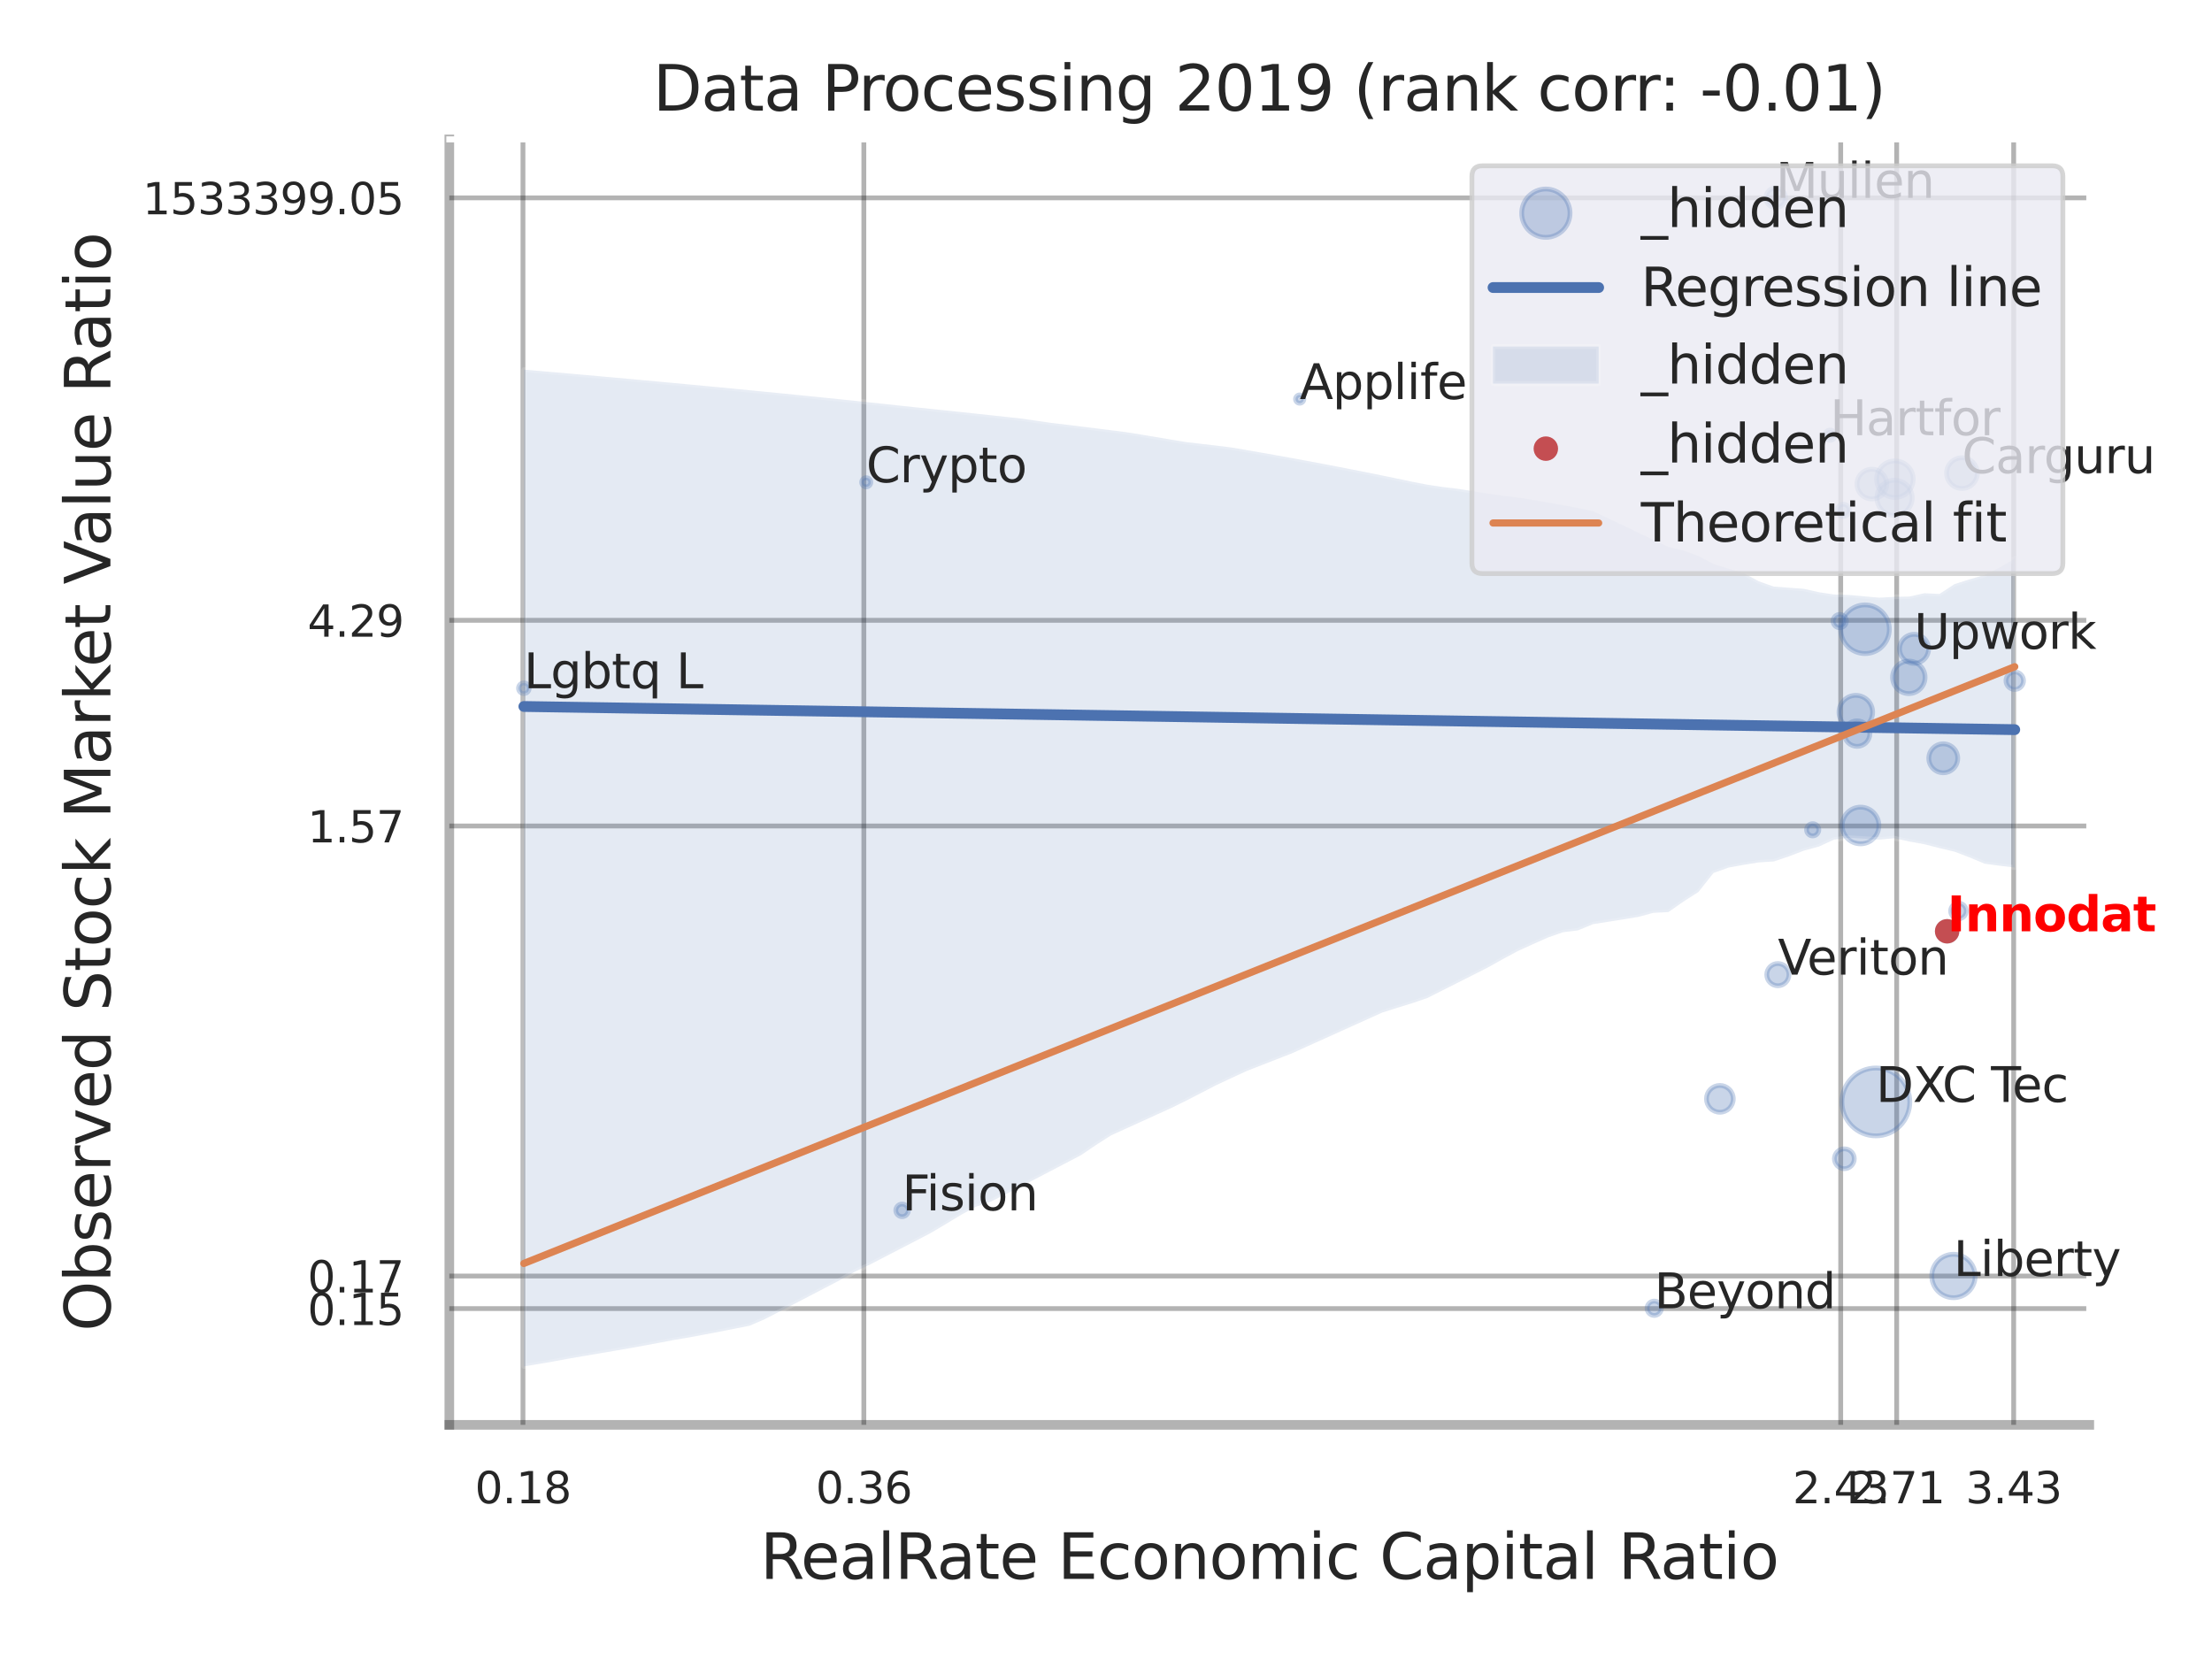 <?xml version="1.0" encoding="utf-8" standalone="no"?>
<!DOCTYPE svg PUBLIC "-//W3C//DTD SVG 1.1//EN"
  "http://www.w3.org/Graphics/SVG/1.1/DTD/svg11.dtd">
<svg xmlns:xlink="http://www.w3.org/1999/xlink" width="460.8pt" height="345.6pt" viewBox="0 0 460.8 345.6" xmlns="http://www.w3.org/2000/svg" version="1.1">
 <defs>
  <style type="text/css">*{stroke-linejoin: round; stroke-linecap: butt}</style>
 </defs>
 <g id="figure_1">
  <g id="patch_1">
   <path d="M 0 345.6 
L 460.8 345.6 
L 460.8 0 
L 0 0 
z
" style="fill: #ffffff"/>
  </g>
  <g id="axes_1">
   <g id="patch_2">
    <path d="M 93.6 296.82 
L 435.236 296.82 
L 435.236 29.04 
L 93.6 29.04 
z
" style="fill: #ffffff"/>
   </g>
   <g id="matplotlib.axis_1">
    <g id="xtick_1">
     <g id="line2d_1">
      <path d="M 108.944 296.82 
L 108.944 29.04 
" clip-path="url(#p8d1cdf11a6)" style="fill: none; stroke: #000000; stroke-opacity: 0.3; stroke-linecap: round"/>
     </g>
     <g id="text_1">
      <!-- 0.18 -->
      <g style="fill: #262626" transform="translate(98.925 313.159) scale(0.09 -0.09)">
       <defs>
        <path id="DejaVuSans-30" d="M 2034 4250 
Q 1547 4250 1301 3770 
Q 1056 3291 1056 2328 
Q 1056 1369 1301 889 
Q 1547 409 2034 409 
Q 2525 409 2770 889 
Q 3016 1369 3016 2328 
Q 3016 3291 2770 3770 
Q 2525 4250 2034 4250 
z
M 2034 4750 
Q 2819 4750 3233 4129 
Q 3647 3509 3647 2328 
Q 3647 1150 3233 529 
Q 2819 -91 2034 -91 
Q 1250 -91 836 529 
Q 422 1150 422 2328 
Q 422 3509 836 4129 
Q 1250 4750 2034 4750 
z
" transform="scale(0.016)"/>
        <path id="DejaVuSans-2e" d="M 684 794 
L 1344 794 
L 1344 0 
L 684 0 
L 684 794 
z
" transform="scale(0.016)"/>
        <path id="DejaVuSans-31" d="M 794 531 
L 1825 531 
L 1825 4091 
L 703 3866 
L 703 4441 
L 1819 4666 
L 2450 4666 
L 2450 531 
L 3481 531 
L 3481 0 
L 794 0 
L 794 531 
z
" transform="scale(0.016)"/>
        <path id="DejaVuSans-38" d="M 2034 2216 
Q 1584 2216 1326 1975 
Q 1069 1734 1069 1313 
Q 1069 891 1326 650 
Q 1584 409 2034 409 
Q 2484 409 2743 651 
Q 3003 894 3003 1313 
Q 3003 1734 2745 1975 
Q 2488 2216 2034 2216 
z
M 1403 2484 
Q 997 2584 770 2862 
Q 544 3141 544 3541 
Q 544 4100 942 4425 
Q 1341 4750 2034 4750 
Q 2731 4750 3128 4425 
Q 3525 4100 3525 3541 
Q 3525 3141 3298 2862 
Q 3072 2584 2669 2484 
Q 3125 2378 3379 2068 
Q 3634 1759 3634 1313 
Q 3634 634 3220 271 
Q 2806 -91 2034 -91 
Q 1263 -91 848 271 
Q 434 634 434 1313 
Q 434 1759 690 2068 
Q 947 2378 1403 2484 
z
M 1172 3481 
Q 1172 3119 1398 2916 
Q 1625 2713 2034 2713 
Q 2441 2713 2670 2916 
Q 2900 3119 2900 3481 
Q 2900 3844 2670 4047 
Q 2441 4250 2034 4250 
Q 1625 4250 1398 4047 
Q 1172 3844 1172 3481 
z
" transform="scale(0.016)"/>
       </defs>
       <use xlink:href="#DejaVuSans-30"/>
       <use xlink:href="#DejaVuSans-2e" transform="translate(63.623 0)"/>
       <use xlink:href="#DejaVuSans-31" transform="translate(95.41 0)"/>
       <use xlink:href="#DejaVuSans-38" transform="translate(159.033 0)"/>
      </g>
     </g>
    </g>
    <g id="xtick_2">
     <g id="line2d_2">
      <path d="M 179.956 296.82 
L 179.956 29.04 
" clip-path="url(#p8d1cdf11a6)" style="fill: none; stroke: #000000; stroke-opacity: 0.3; stroke-linecap: round"/>
     </g>
     <g id="text_2">
      <!-- 0.36 -->
      <g style="fill: #262626" transform="translate(169.936 313.159) scale(0.09 -0.09)">
       <defs>
        <path id="DejaVuSans-33" d="M 2597 2516 
Q 3050 2419 3304 2112 
Q 3559 1806 3559 1356 
Q 3559 666 3084 287 
Q 2609 -91 1734 -91 
Q 1441 -91 1130 -33 
Q 819 25 488 141 
L 488 750 
Q 750 597 1062 519 
Q 1375 441 1716 441 
Q 2309 441 2620 675 
Q 2931 909 2931 1356 
Q 2931 1769 2642 2001 
Q 2353 2234 1838 2234 
L 1294 2234 
L 1294 2753 
L 1863 2753 
Q 2328 2753 2575 2939 
Q 2822 3125 2822 3475 
Q 2822 3834 2567 4026 
Q 2313 4219 1838 4219 
Q 1578 4219 1281 4162 
Q 984 4106 628 3988 
L 628 4550 
Q 988 4650 1302 4700 
Q 1616 4750 1894 4750 
Q 2613 4750 3031 4423 
Q 3450 4097 3450 3541 
Q 3450 3153 3228 2886 
Q 3006 2619 2597 2516 
z
" transform="scale(0.016)"/>
        <path id="DejaVuSans-36" d="M 2113 2584 
Q 1688 2584 1439 2293 
Q 1191 2003 1191 1497 
Q 1191 994 1439 701 
Q 1688 409 2113 409 
Q 2538 409 2786 701 
Q 3034 994 3034 1497 
Q 3034 2003 2786 2293 
Q 2538 2584 2113 2584 
z
M 3366 4563 
L 3366 3988 
Q 3128 4100 2886 4159 
Q 2644 4219 2406 4219 
Q 1781 4219 1451 3797 
Q 1122 3375 1075 2522 
Q 1259 2794 1537 2939 
Q 1816 3084 2150 3084 
Q 2853 3084 3261 2657 
Q 3669 2231 3669 1497 
Q 3669 778 3244 343 
Q 2819 -91 2113 -91 
Q 1303 -91 875 529 
Q 447 1150 447 2328 
Q 447 3434 972 4092 
Q 1497 4750 2381 4750 
Q 2619 4750 2861 4703 
Q 3103 4656 3366 4563 
z
" transform="scale(0.016)"/>
       </defs>
       <use xlink:href="#DejaVuSans-30"/>
       <use xlink:href="#DejaVuSans-2e" transform="translate(63.623 0)"/>
       <use xlink:href="#DejaVuSans-33" transform="translate(95.41 0)"/>
       <use xlink:href="#DejaVuSans-36" transform="translate(159.033 0)"/>
      </g>
     </g>
    </g>
    <g id="xtick_3">
     <g id="line2d_3">
      <path d="M 383.451 296.82 
L 383.451 29.04 
" clip-path="url(#p8d1cdf11a6)" style="fill: none; stroke: #000000; stroke-opacity: 0.3; stroke-linecap: round"/>
     </g>
     <g id="text_3">
      <!-- 2.43 -->
      <g style="fill: #262626" transform="translate(373.431 313.159) scale(0.09 -0.09)">
       <defs>
        <path id="DejaVuSans-32" d="M 1228 531 
L 3431 531 
L 3431 0 
L 469 0 
L 469 531 
Q 828 903 1448 1529 
Q 2069 2156 2228 2338 
Q 2531 2678 2651 2914 
Q 2772 3150 2772 3378 
Q 2772 3750 2511 3984 
Q 2250 4219 1831 4219 
Q 1534 4219 1204 4116 
Q 875 4013 500 3803 
L 500 4441 
Q 881 4594 1212 4672 
Q 1544 4750 1819 4750 
Q 2544 4750 2975 4387 
Q 3406 4025 3406 3419 
Q 3406 3131 3298 2873 
Q 3191 2616 2906 2266 
Q 2828 2175 2409 1742 
Q 1991 1309 1228 531 
z
" transform="scale(0.016)"/>
        <path id="DejaVuSans-34" d="M 2419 4116 
L 825 1625 
L 2419 1625 
L 2419 4116 
z
M 2253 4666 
L 3047 4666 
L 3047 1625 
L 3713 1625 
L 3713 1100 
L 3047 1100 
L 3047 0 
L 2419 0 
L 2419 1100 
L 313 1100 
L 313 1709 
L 2253 4666 
z
" transform="scale(0.016)"/>
       </defs>
       <use xlink:href="#DejaVuSans-32"/>
       <use xlink:href="#DejaVuSans-2e" transform="translate(63.623 0)"/>
       <use xlink:href="#DejaVuSans-34" transform="translate(95.41 0)"/>
       <use xlink:href="#DejaVuSans-33" transform="translate(159.033 0)"/>
      </g>
     </g>
    </g>
    <g id="xtick_4">
     <g id="line2d_4">
      <path d="M 395.109 296.82 
L 395.109 29.04 
" clip-path="url(#p8d1cdf11a6)" style="fill: none; stroke: #000000; stroke-opacity: 0.3; stroke-linecap: round"/>
     </g>
     <g id="text_4">
      <!-- 2.71 -->
      <g style="fill: #262626" transform="translate(385.09 313.159) scale(0.09 -0.09)">
       <defs>
        <path id="DejaVuSans-37" d="M 525 4666 
L 3525 4666 
L 3525 4397 
L 1831 0 
L 1172 0 
L 2766 4134 
L 525 4134 
L 525 4666 
z
" transform="scale(0.016)"/>
       </defs>
       <use xlink:href="#DejaVuSans-32"/>
       <use xlink:href="#DejaVuSans-2e" transform="translate(63.623 0)"/>
       <use xlink:href="#DejaVuSans-37" transform="translate(95.41 0)"/>
       <use xlink:href="#DejaVuSans-31" transform="translate(159.033 0)"/>
      </g>
     </g>
    </g>
    <g id="xtick_5">
     <g id="line2d_5">
      <path d="M 419.486 296.82 
L 419.486 29.04 
" clip-path="url(#p8d1cdf11a6)" style="fill: none; stroke: #000000; stroke-opacity: 0.3; stroke-linecap: round"/>
     </g>
     <g id="text_5">
      <!-- 3.43 -->
      <g style="fill: #262626" transform="translate(409.467 313.159) scale(0.09 -0.09)">
       <use xlink:href="#DejaVuSans-33"/>
       <use xlink:href="#DejaVuSans-2e" transform="translate(63.623 0)"/>
       <use xlink:href="#DejaVuSans-34" transform="translate(95.41 0)"/>
       <use xlink:href="#DejaVuSans-33" transform="translate(159.033 0)"/>
      </g>
     </g>
    </g>
    <g id="xtick_6"/>
    <g id="xtick_7"/>
    <g id="xtick_8"/>
    <g id="text_6">
     <!-- RealRate Economic Capital Ratio -->
     <g style="fill: #262626" transform="translate(158.364 328.908) scale(0.13 -0.13)">
      <defs>
       <path id="DejaVuSans-52" d="M 2841 2188 
Q 3044 2119 3236 1894 
Q 3428 1669 3622 1275 
L 4263 0 
L 3584 0 
L 2988 1197 
Q 2756 1666 2539 1819 
Q 2322 1972 1947 1972 
L 1259 1972 
L 1259 0 
L 628 0 
L 628 4666 
L 2053 4666 
Q 2853 4666 3247 4331 
Q 3641 3997 3641 3322 
Q 3641 2881 3436 2590 
Q 3231 2300 2841 2188 
z
M 1259 4147 
L 1259 2491 
L 2053 2491 
Q 2509 2491 2742 2702 
Q 2975 2913 2975 3322 
Q 2975 3731 2742 3939 
Q 2509 4147 2053 4147 
L 1259 4147 
z
" transform="scale(0.016)"/>
       <path id="DejaVuSans-65" d="M 3597 1894 
L 3597 1613 
L 953 1613 
Q 991 1019 1311 708 
Q 1631 397 2203 397 
Q 2534 397 2845 478 
Q 3156 559 3463 722 
L 3463 178 
Q 3153 47 2828 -22 
Q 2503 -91 2169 -91 
Q 1331 -91 842 396 
Q 353 884 353 1716 
Q 353 2575 817 3079 
Q 1281 3584 2069 3584 
Q 2775 3584 3186 3129 
Q 3597 2675 3597 1894 
z
M 3022 2063 
Q 3016 2534 2758 2815 
Q 2500 3097 2075 3097 
Q 1594 3097 1305 2825 
Q 1016 2553 972 2059 
L 3022 2063 
z
" transform="scale(0.016)"/>
       <path id="DejaVuSans-61" d="M 2194 1759 
Q 1497 1759 1228 1600 
Q 959 1441 959 1056 
Q 959 750 1161 570 
Q 1363 391 1709 391 
Q 2188 391 2477 730 
Q 2766 1069 2766 1631 
L 2766 1759 
L 2194 1759 
z
M 3341 1997 
L 3341 0 
L 2766 0 
L 2766 531 
Q 2569 213 2275 61 
Q 1981 -91 1556 -91 
Q 1019 -91 701 211 
Q 384 513 384 1019 
Q 384 1609 779 1909 
Q 1175 2209 1959 2209 
L 2766 2209 
L 2766 2266 
Q 2766 2663 2505 2880 
Q 2244 3097 1772 3097 
Q 1472 3097 1187 3025 
Q 903 2953 641 2809 
L 641 3341 
Q 956 3463 1253 3523 
Q 1550 3584 1831 3584 
Q 2591 3584 2966 3190 
Q 3341 2797 3341 1997 
z
" transform="scale(0.016)"/>
       <path id="DejaVuSans-6c" d="M 603 4863 
L 1178 4863 
L 1178 0 
L 603 0 
L 603 4863 
z
" transform="scale(0.016)"/>
       <path id="DejaVuSans-74" d="M 1172 4494 
L 1172 3500 
L 2356 3500 
L 2356 3053 
L 1172 3053 
L 1172 1153 
Q 1172 725 1289 603 
Q 1406 481 1766 481 
L 2356 481 
L 2356 0 
L 1766 0 
Q 1100 0 847 248 
Q 594 497 594 1153 
L 594 3053 
L 172 3053 
L 172 3500 
L 594 3500 
L 594 4494 
L 1172 4494 
z
" transform="scale(0.016)"/>
       <path id="DejaVuSans-20" transform="scale(0.016)"/>
       <path id="DejaVuSans-45" d="M 628 4666 
L 3578 4666 
L 3578 4134 
L 1259 4134 
L 1259 2753 
L 3481 2753 
L 3481 2222 
L 1259 2222 
L 1259 531 
L 3634 531 
L 3634 0 
L 628 0 
L 628 4666 
z
" transform="scale(0.016)"/>
       <path id="DejaVuSans-63" d="M 3122 3366 
L 3122 2828 
Q 2878 2963 2633 3030 
Q 2388 3097 2138 3097 
Q 1578 3097 1268 2742 
Q 959 2388 959 1747 
Q 959 1106 1268 751 
Q 1578 397 2138 397 
Q 2388 397 2633 464 
Q 2878 531 3122 666 
L 3122 134 
Q 2881 22 2623 -34 
Q 2366 -91 2075 -91 
Q 1284 -91 818 406 
Q 353 903 353 1747 
Q 353 2603 823 3093 
Q 1294 3584 2113 3584 
Q 2378 3584 2631 3529 
Q 2884 3475 3122 3366 
z
" transform="scale(0.016)"/>
       <path id="DejaVuSans-6f" d="M 1959 3097 
Q 1497 3097 1228 2736 
Q 959 2375 959 1747 
Q 959 1119 1226 758 
Q 1494 397 1959 397 
Q 2419 397 2687 759 
Q 2956 1122 2956 1747 
Q 2956 2369 2687 2733 
Q 2419 3097 1959 3097 
z
M 1959 3584 
Q 2709 3584 3137 3096 
Q 3566 2609 3566 1747 
Q 3566 888 3137 398 
Q 2709 -91 1959 -91 
Q 1206 -91 779 398 
Q 353 888 353 1747 
Q 353 2609 779 3096 
Q 1206 3584 1959 3584 
z
" transform="scale(0.016)"/>
       <path id="DejaVuSans-6e" d="M 3513 2113 
L 3513 0 
L 2938 0 
L 2938 2094 
Q 2938 2591 2744 2837 
Q 2550 3084 2163 3084 
Q 1697 3084 1428 2787 
Q 1159 2491 1159 1978 
L 1159 0 
L 581 0 
L 581 3500 
L 1159 3500 
L 1159 2956 
Q 1366 3272 1645 3428 
Q 1925 3584 2291 3584 
Q 2894 3584 3203 3211 
Q 3513 2838 3513 2113 
z
" transform="scale(0.016)"/>
       <path id="DejaVuSans-6d" d="M 3328 2828 
Q 3544 3216 3844 3400 
Q 4144 3584 4550 3584 
Q 5097 3584 5394 3201 
Q 5691 2819 5691 2113 
L 5691 0 
L 5113 0 
L 5113 2094 
Q 5113 2597 4934 2840 
Q 4756 3084 4391 3084 
Q 3944 3084 3684 2787 
Q 3425 2491 3425 1978 
L 3425 0 
L 2847 0 
L 2847 2094 
Q 2847 2600 2669 2842 
Q 2491 3084 2119 3084 
Q 1678 3084 1418 2786 
Q 1159 2488 1159 1978 
L 1159 0 
L 581 0 
L 581 3500 
L 1159 3500 
L 1159 2956 
Q 1356 3278 1631 3431 
Q 1906 3584 2284 3584 
Q 2666 3584 2933 3390 
Q 3200 3197 3328 2828 
z
" transform="scale(0.016)"/>
       <path id="DejaVuSans-69" d="M 603 3500 
L 1178 3500 
L 1178 0 
L 603 0 
L 603 3500 
z
M 603 4863 
L 1178 4863 
L 1178 4134 
L 603 4134 
L 603 4863 
z
" transform="scale(0.016)"/>
       <path id="DejaVuSans-43" d="M 4122 4306 
L 4122 3641 
Q 3803 3938 3442 4084 
Q 3081 4231 2675 4231 
Q 1875 4231 1450 3742 
Q 1025 3253 1025 2328 
Q 1025 1406 1450 917 
Q 1875 428 2675 428 
Q 3081 428 3442 575 
Q 3803 722 4122 1019 
L 4122 359 
Q 3791 134 3420 21 
Q 3050 -91 2638 -91 
Q 1578 -91 968 557 
Q 359 1206 359 2328 
Q 359 3453 968 4101 
Q 1578 4750 2638 4750 
Q 3056 4750 3426 4639 
Q 3797 4528 4122 4306 
z
" transform="scale(0.016)"/>
       <path id="DejaVuSans-70" d="M 1159 525 
L 1159 -1331 
L 581 -1331 
L 581 3500 
L 1159 3500 
L 1159 2969 
Q 1341 3281 1617 3432 
Q 1894 3584 2278 3584 
Q 2916 3584 3314 3078 
Q 3713 2572 3713 1747 
Q 3713 922 3314 415 
Q 2916 -91 2278 -91 
Q 1894 -91 1617 61 
Q 1341 213 1159 525 
z
M 3116 1747 
Q 3116 2381 2855 2742 
Q 2594 3103 2138 3103 
Q 1681 3103 1420 2742 
Q 1159 2381 1159 1747 
Q 1159 1113 1420 752 
Q 1681 391 2138 391 
Q 2594 391 2855 752 
Q 3116 1113 3116 1747 
z
" transform="scale(0.016)"/>
      </defs>
      <use xlink:href="#DejaVuSans-52"/>
      <use xlink:href="#DejaVuSans-65" transform="translate(64.982 0)"/>
      <use xlink:href="#DejaVuSans-61" transform="translate(126.506 0)"/>
      <use xlink:href="#DejaVuSans-6c" transform="translate(187.785 0)"/>
      <use xlink:href="#DejaVuSans-52" transform="translate(215.568 0)"/>
      <use xlink:href="#DejaVuSans-61" transform="translate(282.801 0)"/>
      <use xlink:href="#DejaVuSans-74" transform="translate(344.08 0)"/>
      <use xlink:href="#DejaVuSans-65" transform="translate(383.289 0)"/>
      <use xlink:href="#DejaVuSans-20" transform="translate(444.812 0)"/>
      <use xlink:href="#DejaVuSans-45" transform="translate(476.6 0)"/>
      <use xlink:href="#DejaVuSans-63" transform="translate(539.783 0)"/>
      <use xlink:href="#DejaVuSans-6f" transform="translate(594.764 0)"/>
      <use xlink:href="#DejaVuSans-6e" transform="translate(655.945 0)"/>
      <use xlink:href="#DejaVuSans-6f" transform="translate(719.324 0)"/>
      <use xlink:href="#DejaVuSans-6d" transform="translate(780.506 0)"/>
      <use xlink:href="#DejaVuSans-69" transform="translate(877.918 0)"/>
      <use xlink:href="#DejaVuSans-63" transform="translate(905.701 0)"/>
      <use xlink:href="#DejaVuSans-20" transform="translate(960.682 0)"/>
      <use xlink:href="#DejaVuSans-43" transform="translate(992.469 0)"/>
      <use xlink:href="#DejaVuSans-61" transform="translate(1062.293 0)"/>
      <use xlink:href="#DejaVuSans-70" transform="translate(1123.572 0)"/>
      <use xlink:href="#DejaVuSans-69" transform="translate(1187.049 0)"/>
      <use xlink:href="#DejaVuSans-74" transform="translate(1214.832 0)"/>
      <use xlink:href="#DejaVuSans-61" transform="translate(1254.041 0)"/>
      <use xlink:href="#DejaVuSans-6c" transform="translate(1315.32 0)"/>
      <use xlink:href="#DejaVuSans-20" transform="translate(1343.104 0)"/>
      <use xlink:href="#DejaVuSans-52" transform="translate(1374.891 0)"/>
      <use xlink:href="#DejaVuSans-61" transform="translate(1442.123 0)"/>
      <use xlink:href="#DejaVuSans-74" transform="translate(1503.402 0)"/>
      <use xlink:href="#DejaVuSans-69" transform="translate(1542.611 0)"/>
      <use xlink:href="#DejaVuSans-6f" transform="translate(1570.395 0)"/>
     </g>
    </g>
   </g>
   <g id="matplotlib.axis_2">
    <g id="ytick_1">
     <g id="line2d_6">
      <path d="M 93.6 272.606 
L 435.236 272.606 
" clip-path="url(#p8d1cdf11a6)" style="fill: none; stroke: #000000; stroke-opacity: 0.3; stroke-linecap: round"/>
     </g>
     <g id="text_7">
      <!-- 0.15 -->
      <g style="fill: #262626" transform="translate(64.061 276.026) scale(0.09 -0.09)">
       <defs>
        <path id="DejaVuSans-35" d="M 691 4666 
L 3169 4666 
L 3169 4134 
L 1269 4134 
L 1269 2991 
Q 1406 3038 1543 3061 
Q 1681 3084 1819 3084 
Q 2600 3084 3056 2656 
Q 3513 2228 3513 1497 
Q 3513 744 3044 326 
Q 2575 -91 1722 -91 
Q 1428 -91 1123 -41 
Q 819 9 494 109 
L 494 744 
Q 775 591 1075 516 
Q 1375 441 1709 441 
Q 2250 441 2565 725 
Q 2881 1009 2881 1497 
Q 2881 1984 2565 2268 
Q 2250 2553 1709 2553 
Q 1456 2553 1204 2497 
Q 953 2441 691 2322 
L 691 4666 
z
" transform="scale(0.016)"/>
       </defs>
       <use xlink:href="#DejaVuSans-30"/>
       <use xlink:href="#DejaVuSans-2e" transform="translate(63.623 0)"/>
       <use xlink:href="#DejaVuSans-31" transform="translate(95.41 0)"/>
       <use xlink:href="#DejaVuSans-35" transform="translate(159.033 0)"/>
      </g>
     </g>
    </g>
    <g id="ytick_2">
     <g id="line2d_7">
      <path d="M 93.6 265.819 
L 435.236 265.819 
" clip-path="url(#p8d1cdf11a6)" style="fill: none; stroke: #000000; stroke-opacity: 0.3; stroke-linecap: round"/>
     </g>
     <g id="text_8">
      <!-- 0.17 -->
      <g style="fill: #262626" transform="translate(64.061 269.238) scale(0.09 -0.09)">
       <use xlink:href="#DejaVuSans-30"/>
       <use xlink:href="#DejaVuSans-2e" transform="translate(63.623 0)"/>
       <use xlink:href="#DejaVuSans-31" transform="translate(95.41 0)"/>
       <use xlink:href="#DejaVuSans-37" transform="translate(159.033 0)"/>
      </g>
     </g>
    </g>
    <g id="ytick_3">
     <g id="line2d_8">
      <path d="M 93.6 172.067 
L 435.236 172.067 
" clip-path="url(#p8d1cdf11a6)" style="fill: none; stroke: #000000; stroke-opacity: 0.3; stroke-linecap: round"/>
     </g>
     <g id="text_9">
      <!-- 1.57 -->
      <g style="fill: #262626" transform="translate(64.061 175.486) scale(0.09 -0.09)">
       <use xlink:href="#DejaVuSans-31"/>
       <use xlink:href="#DejaVuSans-2e" transform="translate(63.623 0)"/>
       <use xlink:href="#DejaVuSans-35" transform="translate(95.41 0)"/>
       <use xlink:href="#DejaVuSans-37" transform="translate(159.033 0)"/>
      </g>
     </g>
    </g>
    <g id="ytick_4">
     <g id="line2d_9">
      <path d="M 93.6 129.221 
L 435.236 129.221 
" clip-path="url(#p8d1cdf11a6)" style="fill: none; stroke: #000000; stroke-opacity: 0.3; stroke-linecap: round"/>
     </g>
     <g id="text_10">
      <!-- 4.29 -->
      <g style="fill: #262626" transform="translate(64.061 132.64) scale(0.09 -0.09)">
       <defs>
        <path id="DejaVuSans-39" d="M 703 97 
L 703 672 
Q 941 559 1184 500 
Q 1428 441 1663 441 
Q 2288 441 2617 861 
Q 2947 1281 2994 2138 
Q 2813 1869 2534 1725 
Q 2256 1581 1919 1581 
Q 1219 1581 811 2004 
Q 403 2428 403 3163 
Q 403 3881 828 4315 
Q 1253 4750 1959 4750 
Q 2769 4750 3195 4129 
Q 3622 3509 3622 2328 
Q 3622 1225 3098 567 
Q 2575 -91 1691 -91 
Q 1453 -91 1209 -44 
Q 966 3 703 97 
z
M 1959 2075 
Q 2384 2075 2632 2365 
Q 2881 2656 2881 3163 
Q 2881 3666 2632 3958 
Q 2384 4250 1959 4250 
Q 1534 4250 1286 3958 
Q 1038 3666 1038 3163 
Q 1038 2656 1286 2365 
Q 1534 2075 1959 2075 
z
" transform="scale(0.016)"/>
       </defs>
       <use xlink:href="#DejaVuSans-34"/>
       <use xlink:href="#DejaVuSans-2e" transform="translate(63.623 0)"/>
       <use xlink:href="#DejaVuSans-32" transform="translate(95.41 0)"/>
       <use xlink:href="#DejaVuSans-39" transform="translate(159.033 0)"/>
      </g>
     </g>
    </g>
    <g id="ytick_5">
     <g id="line2d_10">
      <path d="M 93.6 41.219 
L 435.236 41.219 
" clip-path="url(#p8d1cdf11a6)" style="fill: none; stroke: #000000; stroke-opacity: 0.3; stroke-linecap: round"/>
     </g>
     <g id="text_11">
      <!-- 1533399.05 -->
      <g style="fill: #262626" transform="translate(29.703 44.638) scale(0.09 -0.09)">
       <use xlink:href="#DejaVuSans-31"/>
       <use xlink:href="#DejaVuSans-35" transform="translate(63.623 0)"/>
       <use xlink:href="#DejaVuSans-33" transform="translate(127.246 0)"/>
       <use xlink:href="#DejaVuSans-33" transform="translate(190.869 0)"/>
       <use xlink:href="#DejaVuSans-33" transform="translate(254.492 0)"/>
       <use xlink:href="#DejaVuSans-39" transform="translate(318.115 0)"/>
       <use xlink:href="#DejaVuSans-39" transform="translate(381.738 0)"/>
       <use xlink:href="#DejaVuSans-2e" transform="translate(445.361 0)"/>
       <use xlink:href="#DejaVuSans-30" transform="translate(477.148 0)"/>
       <use xlink:href="#DejaVuSans-35" transform="translate(540.771 0)"/>
      </g>
     </g>
    </g>
    <g id="ytick_6"/>
    <g id="ytick_7"/>
    <g id="ytick_8"/>
    <g id="ytick_9"/>
    <g id="text_12">
     <!-- Observed Stock Market Value Ratio -->
     <g style="fill: #262626" transform="translate(23 277.332) rotate(-90) scale(0.13 -0.13)">
      <defs>
       <path id="DejaVuSans-4f" d="M 2522 4238 
Q 1834 4238 1429 3725 
Q 1025 3213 1025 2328 
Q 1025 1447 1429 934 
Q 1834 422 2522 422 
Q 3209 422 3611 934 
Q 4013 1447 4013 2328 
Q 4013 3213 3611 3725 
Q 3209 4238 2522 4238 
z
M 2522 4750 
Q 3503 4750 4090 4092 
Q 4678 3434 4678 2328 
Q 4678 1225 4090 567 
Q 3503 -91 2522 -91 
Q 1538 -91 948 565 
Q 359 1222 359 2328 
Q 359 3434 948 4092 
Q 1538 4750 2522 4750 
z
" transform="scale(0.016)"/>
       <path id="DejaVuSans-62" d="M 3116 1747 
Q 3116 2381 2855 2742 
Q 2594 3103 2138 3103 
Q 1681 3103 1420 2742 
Q 1159 2381 1159 1747 
Q 1159 1113 1420 752 
Q 1681 391 2138 391 
Q 2594 391 2855 752 
Q 3116 1113 3116 1747 
z
M 1159 2969 
Q 1341 3281 1617 3432 
Q 1894 3584 2278 3584 
Q 2916 3584 3314 3078 
Q 3713 2572 3713 1747 
Q 3713 922 3314 415 
Q 2916 -91 2278 -91 
Q 1894 -91 1617 61 
Q 1341 213 1159 525 
L 1159 0 
L 581 0 
L 581 4863 
L 1159 4863 
L 1159 2969 
z
" transform="scale(0.016)"/>
       <path id="DejaVuSans-73" d="M 2834 3397 
L 2834 2853 
Q 2591 2978 2328 3040 
Q 2066 3103 1784 3103 
Q 1356 3103 1142 2972 
Q 928 2841 928 2578 
Q 928 2378 1081 2264 
Q 1234 2150 1697 2047 
L 1894 2003 
Q 2506 1872 2764 1633 
Q 3022 1394 3022 966 
Q 3022 478 2636 193 
Q 2250 -91 1575 -91 
Q 1294 -91 989 -36 
Q 684 19 347 128 
L 347 722 
Q 666 556 975 473 
Q 1284 391 1588 391 
Q 1994 391 2212 530 
Q 2431 669 2431 922 
Q 2431 1156 2273 1281 
Q 2116 1406 1581 1522 
L 1381 1569 
Q 847 1681 609 1914 
Q 372 2147 372 2553 
Q 372 3047 722 3315 
Q 1072 3584 1716 3584 
Q 2034 3584 2315 3537 
Q 2597 3491 2834 3397 
z
" transform="scale(0.016)"/>
       <path id="DejaVuSans-72" d="M 2631 2963 
Q 2534 3019 2420 3045 
Q 2306 3072 2169 3072 
Q 1681 3072 1420 2755 
Q 1159 2438 1159 1844 
L 1159 0 
L 581 0 
L 581 3500 
L 1159 3500 
L 1159 2956 
Q 1341 3275 1631 3429 
Q 1922 3584 2338 3584 
Q 2397 3584 2469 3576 
Q 2541 3569 2628 3553 
L 2631 2963 
z
" transform="scale(0.016)"/>
       <path id="DejaVuSans-76" d="M 191 3500 
L 800 3500 
L 1894 563 
L 2988 3500 
L 3597 3500 
L 2284 0 
L 1503 0 
L 191 3500 
z
" transform="scale(0.016)"/>
       <path id="DejaVuSans-64" d="M 2906 2969 
L 2906 4863 
L 3481 4863 
L 3481 0 
L 2906 0 
L 2906 525 
Q 2725 213 2448 61 
Q 2172 -91 1784 -91 
Q 1150 -91 751 415 
Q 353 922 353 1747 
Q 353 2572 751 3078 
Q 1150 3584 1784 3584 
Q 2172 3584 2448 3432 
Q 2725 3281 2906 2969 
z
M 947 1747 
Q 947 1113 1208 752 
Q 1469 391 1925 391 
Q 2381 391 2643 752 
Q 2906 1113 2906 1747 
Q 2906 2381 2643 2742 
Q 2381 3103 1925 3103 
Q 1469 3103 1208 2742 
Q 947 2381 947 1747 
z
" transform="scale(0.016)"/>
       <path id="DejaVuSans-53" d="M 3425 4513 
L 3425 3897 
Q 3066 4069 2747 4153 
Q 2428 4238 2131 4238 
Q 1616 4238 1336 4038 
Q 1056 3838 1056 3469 
Q 1056 3159 1242 3001 
Q 1428 2844 1947 2747 
L 2328 2669 
Q 3034 2534 3370 2195 
Q 3706 1856 3706 1288 
Q 3706 609 3251 259 
Q 2797 -91 1919 -91 
Q 1588 -91 1214 -16 
Q 841 59 441 206 
L 441 856 
Q 825 641 1194 531 
Q 1563 422 1919 422 
Q 2459 422 2753 634 
Q 3047 847 3047 1241 
Q 3047 1584 2836 1778 
Q 2625 1972 2144 2069 
L 1759 2144 
Q 1053 2284 737 2584 
Q 422 2884 422 3419 
Q 422 4038 858 4394 
Q 1294 4750 2059 4750 
Q 2388 4750 2728 4690 
Q 3069 4631 3425 4513 
z
" transform="scale(0.016)"/>
       <path id="DejaVuSans-6b" d="M 581 4863 
L 1159 4863 
L 1159 1991 
L 2875 3500 
L 3609 3500 
L 1753 1863 
L 3688 0 
L 2938 0 
L 1159 1709 
L 1159 0 
L 581 0 
L 581 4863 
z
" transform="scale(0.016)"/>
       <path id="DejaVuSans-4d" d="M 628 4666 
L 1569 4666 
L 2759 1491 
L 3956 4666 
L 4897 4666 
L 4897 0 
L 4281 0 
L 4281 4097 
L 3078 897 
L 2444 897 
L 1241 4097 
L 1241 0 
L 628 0 
L 628 4666 
z
" transform="scale(0.016)"/>
       <path id="DejaVuSans-56" d="M 1831 0 
L 50 4666 
L 709 4666 
L 2188 738 
L 3669 4666 
L 4325 4666 
L 2547 0 
L 1831 0 
z
" transform="scale(0.016)"/>
       <path id="DejaVuSans-75" d="M 544 1381 
L 544 3500 
L 1119 3500 
L 1119 1403 
Q 1119 906 1312 657 
Q 1506 409 1894 409 
Q 2359 409 2629 706 
Q 2900 1003 2900 1516 
L 2900 3500 
L 3475 3500 
L 3475 0 
L 2900 0 
L 2900 538 
Q 2691 219 2414 64 
Q 2138 -91 1772 -91 
Q 1169 -91 856 284 
Q 544 659 544 1381 
z
M 1991 3584 
L 1991 3584 
z
" transform="scale(0.016)"/>
      </defs>
      <use xlink:href="#DejaVuSans-4f"/>
      <use xlink:href="#DejaVuSans-62" transform="translate(78.711 0)"/>
      <use xlink:href="#DejaVuSans-73" transform="translate(142.188 0)"/>
      <use xlink:href="#DejaVuSans-65" transform="translate(194.287 0)"/>
      <use xlink:href="#DejaVuSans-72" transform="translate(255.811 0)"/>
      <use xlink:href="#DejaVuSans-76" transform="translate(296.924 0)"/>
      <use xlink:href="#DejaVuSans-65" transform="translate(356.104 0)"/>
      <use xlink:href="#DejaVuSans-64" transform="translate(417.627 0)"/>
      <use xlink:href="#DejaVuSans-20" transform="translate(481.104 0)"/>
      <use xlink:href="#DejaVuSans-53" transform="translate(512.891 0)"/>
      <use xlink:href="#DejaVuSans-74" transform="translate(576.367 0)"/>
      <use xlink:href="#DejaVuSans-6f" transform="translate(615.576 0)"/>
      <use xlink:href="#DejaVuSans-63" transform="translate(676.758 0)"/>
      <use xlink:href="#DejaVuSans-6b" transform="translate(731.738 0)"/>
      <use xlink:href="#DejaVuSans-20" transform="translate(789.648 0)"/>
      <use xlink:href="#DejaVuSans-4d" transform="translate(821.436 0)"/>
      <use xlink:href="#DejaVuSans-61" transform="translate(907.715 0)"/>
      <use xlink:href="#DejaVuSans-72" transform="translate(968.994 0)"/>
      <use xlink:href="#DejaVuSans-6b" transform="translate(1010.107 0)"/>
      <use xlink:href="#DejaVuSans-65" transform="translate(1064.393 0)"/>
      <use xlink:href="#DejaVuSans-74" transform="translate(1125.916 0)"/>
      <use xlink:href="#DejaVuSans-20" transform="translate(1165.125 0)"/>
      <use xlink:href="#DejaVuSans-56" transform="translate(1196.912 0)"/>
      <use xlink:href="#DejaVuSans-61" transform="translate(1257.57 0)"/>
      <use xlink:href="#DejaVuSans-6c" transform="translate(1318.85 0)"/>
      <use xlink:href="#DejaVuSans-75" transform="translate(1346.633 0)"/>
      <use xlink:href="#DejaVuSans-65" transform="translate(1410.012 0)"/>
      <use xlink:href="#DejaVuSans-20" transform="translate(1471.535 0)"/>
      <use xlink:href="#DejaVuSans-52" transform="translate(1503.322 0)"/>
      <use xlink:href="#DejaVuSans-61" transform="translate(1570.555 0)"/>
      <use xlink:href="#DejaVuSans-74" transform="translate(1631.834 0)"/>
      <use xlink:href="#DejaVuSans-69" transform="translate(1671.043 0)"/>
      <use xlink:href="#DejaVuSans-6f" transform="translate(1698.826 0)"/>
     </g>
    </g>
   </g>
   <g id="PathCollection_1">
    <path d="M 419.707 143.631 
C 420.191 143.631 420.656 143.438 420.998 143.096 
C 421.341 142.753 421.534 142.289 421.534 141.804 
C 421.534 141.32 421.341 140.855 420.998 140.513 
C 420.656 140.17 420.191 139.978 419.707 139.978 
C 419.222 139.978 418.758 140.17 418.415 140.513 
C 418.073 140.855 417.88 141.32 417.88 141.804 
C 417.88 142.289 418.073 142.753 418.415 143.096 
C 418.758 143.438 419.222 143.631 419.707 143.631 
z
" clip-path="url(#p8d1cdf11a6)" style="fill: #4c72b0; fill-opacity: 0.3; stroke: #4c72b0; stroke-opacity: 0.3"/>
    <path d="M 405.622 196.05 
C 406.165 196.05 406.686 195.835 407.07 195.451 
C 407.454 195.067 407.67 194.546 407.67 194.003 
C 407.67 193.46 407.454 192.939 407.07 192.555 
C 406.686 192.171 406.165 191.955 405.622 191.955 
C 405.079 191.955 404.558 192.171 404.174 192.555 
C 403.79 192.939 403.575 193.46 403.575 194.003 
C 403.575 194.546 403.79 195.067 404.174 195.451 
C 404.558 195.835 405.079 196.05 405.622 196.05 
z
" clip-path="url(#p8d1cdf11a6)" style="fill: #4c72b0; fill-opacity: 0.3; stroke: #4c72b0; stroke-opacity: 0.3"/>
    <path d="M 404.818 160.982 
C 405.618 160.982 406.385 160.664 406.95 160.098 
C 407.516 159.533 407.834 158.765 407.834 157.966 
C 407.834 157.166 407.516 156.399 406.95 155.833 
C 406.385 155.267 405.618 154.95 404.818 154.95 
C 404.018 154.95 403.251 155.267 402.685 155.833 
C 402.119 156.399 401.802 157.166 401.802 157.966 
C 401.802 158.765 402.119 159.533 402.685 160.098 
C 403.251 160.664 404.018 160.982 404.818 160.982 
z
" clip-path="url(#p8d1cdf11a6)" style="fill: #4c72b0; fill-opacity: 0.3; stroke: #4c72b0; stroke-opacity: 0.3"/>
    <path d="M 387.584 175.789 
C 388.599 175.789 389.572 175.386 390.29 174.669 
C 391.007 173.951 391.41 172.978 391.41 171.963 
C 391.41 170.948 391.007 169.975 390.29 169.258 
C 389.572 168.54 388.599 168.137 387.584 168.137 
C 386.57 168.137 385.596 168.54 384.879 169.258 
C 384.161 169.975 383.758 170.948 383.758 171.963 
C 383.758 172.978 384.161 173.951 384.879 174.669 
C 385.596 175.386 386.57 175.789 387.584 175.789 
z
" clip-path="url(#p8d1cdf11a6)" style="fill: #4c72b0; fill-opacity: 0.3; stroke: #4c72b0; stroke-opacity: 0.3"/>
    <path d="M 394.67 107.39 
C 395.644 107.39 396.58 107.003 397.269 106.313 
C 397.958 105.624 398.346 104.689 398.346 103.714 
C 398.346 102.739 397.958 101.804 397.269 101.114 
C 396.58 100.425 395.644 100.038 394.67 100.038 
C 393.695 100.038 392.759 100.425 392.07 101.114 
C 391.381 101.804 390.993 102.739 390.993 103.714 
C 390.993 104.689 391.381 105.624 392.07 106.313 
C 392.759 107.003 393.695 107.39 394.67 107.39 
z
" clip-path="url(#p8d1cdf11a6)" style="fill: #4c72b0; fill-opacity: 0.3; stroke: #4c72b0; stroke-opacity: 0.3"/>
    <path d="M 384.004 107.567 
C 384.338 107.567 384.658 107.434 384.894 107.198 
C 385.131 106.962 385.263 106.642 385.263 106.308 
C 385.263 105.974 385.131 105.653 384.894 105.417 
C 384.658 105.181 384.338 105.048 384.004 105.048 
C 383.67 105.048 383.35 105.181 383.114 105.417 
C 382.877 105.653 382.745 105.974 382.745 106.308 
C 382.745 106.642 382.877 106.962 383.114 107.198 
C 383.35 107.434 383.67 107.567 384.004 107.567 
z
" clip-path="url(#p8d1cdf11a6)" style="fill: #4c72b0; fill-opacity: 0.3; stroke: #4c72b0; stroke-opacity: 0.3"/>
    <path d="M 407.986 191.407 
C 408.419 191.407 408.834 191.235 409.14 190.929 
C 409.446 190.623 409.618 190.208 409.618 189.775 
C 409.618 189.342 409.446 188.927 409.14 188.621 
C 408.834 188.315 408.419 188.143 407.986 188.143 
C 407.553 188.143 407.138 188.315 406.832 188.621 
C 406.526 188.927 406.354 189.342 406.354 189.775 
C 406.354 190.208 406.526 190.623 406.832 190.929 
C 407.138 191.235 407.553 191.407 407.986 191.407 
z
" clip-path="url(#p8d1cdf11a6)" style="fill: #4c72b0; fill-opacity: 0.3; stroke: #4c72b0; stroke-opacity: 0.3"/>
    <path d="M 389.938 103.944 
C 390.761 103.944 391.55 103.618 392.131 103.036 
C 392.713 102.454 393.04 101.665 393.04 100.843 
C 393.04 100.02 392.713 99.231 392.131 98.65 
C 391.55 98.068 390.761 97.741 389.938 97.741 
C 389.116 97.741 388.327 98.068 387.745 98.65 
C 387.163 99.231 386.837 100.02 386.837 100.843 
C 386.837 101.665 387.163 102.454 387.745 103.036 
C 388.327 103.618 389.116 103.944 389.938 103.944 
z
" clip-path="url(#p8d1cdf11a6)" style="fill: #4c72b0; fill-opacity: 0.3; stroke: #4c72b0; stroke-opacity: 0.3"/>
    <path d="M 386.87 155.483 
C 387.575 155.483 388.252 155.203 388.75 154.704 
C 389.249 154.205 389.529 153.529 389.529 152.824 
C 389.529 152.118 389.249 151.442 388.75 150.943 
C 388.252 150.444 387.575 150.164 386.87 150.164 
C 386.165 150.164 385.488 150.444 384.989 150.943 
C 384.491 151.442 384.21 152.118 384.21 152.824 
C 384.21 153.529 384.491 154.205 384.989 154.704 
C 385.488 155.203 386.165 155.483 386.87 155.483 
z
" clip-path="url(#p8d1cdf11a6)" style="fill: #4c72b0; fill-opacity: 0.3; stroke: #4c72b0; stroke-opacity: 0.3"/>
    <path d="M 394.747 103.637 
C 395.758 103.637 396.728 103.235 397.443 102.52 
C 398.158 101.805 398.56 100.835 398.56 99.824 
C 398.56 98.812 398.158 97.842 397.443 97.127 
C 396.728 96.412 395.758 96.01 394.747 96.01 
C 393.736 96.01 392.766 96.412 392.051 97.127 
C 391.335 97.842 390.934 98.812 390.934 99.824 
C 390.934 100.835 391.335 101.805 392.051 102.52 
C 392.766 103.235 393.736 103.637 394.747 103.637 
z
" clip-path="url(#p8d1cdf11a6)" style="fill: #4c72b0; fill-opacity: 0.3; stroke: #4c72b0; stroke-opacity: 0.3"/>
    <path d="M 344.613 274.03 
C 345.009 274.03 345.389 273.872 345.669 273.592 
C 345.949 273.312 346.107 272.932 346.107 272.536 
C 346.107 272.14 345.949 271.76 345.669 271.48 
C 345.389 271.2 345.009 271.042 344.613 271.042 
C 344.217 271.042 343.837 271.2 343.557 271.48 
C 343.277 271.76 343.119 272.14 343.119 272.536 
C 343.119 272.932 343.277 273.312 343.557 273.592 
C 343.837 273.872 344.217 274.03 344.613 274.03 
z
" clip-path="url(#p8d1cdf11a6)" style="fill: #4c72b0; fill-opacity: 0.3; stroke: #4c72b0; stroke-opacity: 0.3"/>
    <path d="M 384.211 243.459 
C 384.759 243.459 385.286 243.241 385.674 242.853 
C 386.061 242.465 386.279 241.939 386.279 241.39 
C 386.279 240.842 386.061 240.316 385.674 239.928 
C 385.286 239.54 384.759 239.322 384.211 239.322 
C 383.662 239.322 383.136 239.54 382.748 239.928 
C 382.36 240.316 382.142 240.842 382.142 241.39 
C 382.142 241.939 382.36 242.465 382.748 242.853 
C 383.136 243.241 383.662 243.459 384.211 243.459 
z
" clip-path="url(#p8d1cdf11a6)" style="fill: #4c72b0; fill-opacity: 0.3; stroke: #4c72b0; stroke-opacity: 0.3"/>
    <path d="M 388.517 136.153 
C 389.862 136.153 391.152 135.619 392.103 134.668 
C 393.055 133.717 393.589 132.426 393.589 131.081 
C 393.589 129.736 393.055 128.446 392.103 127.495 
C 391.152 126.544 389.862 126.009 388.517 126.009 
C 387.172 126.009 385.882 126.544 384.93 127.495 
C 383.979 128.446 383.445 129.736 383.445 131.081 
C 383.445 132.426 383.979 133.717 384.93 134.668 
C 385.882 135.619 387.172 136.153 388.517 136.153 
z
" clip-path="url(#p8d1cdf11a6)" style="fill: #4c72b0; fill-opacity: 0.3; stroke: #4c72b0; stroke-opacity: 0.3"/>
    <path d="M 381.229 91.726 
C 381.513 91.726 381.785 91.613 381.986 91.412 
C 382.187 91.212 382.299 90.94 382.299 90.656 
C 382.299 90.372 382.187 90.1 381.986 89.899 
C 381.785 89.698 381.513 89.586 381.229 89.586 
C 380.946 89.586 380.673 89.698 380.473 89.899 
C 380.272 90.1 380.159 90.372 380.159 90.656 
C 380.159 90.94 380.272 91.212 380.473 91.412 
C 380.673 91.613 380.946 91.726 381.229 91.726 
z
" clip-path="url(#p8d1cdf11a6)" style="fill: #4c72b0; fill-opacity: 0.3; stroke: #4c72b0; stroke-opacity: 0.3"/>
    <path d="M 187.924 253.45 
C 188.272 253.45 188.606 253.311 188.852 253.065 
C 189.098 252.819 189.236 252.485 189.236 252.137 
C 189.236 251.789 189.098 251.455 188.852 251.209 
C 188.606 250.963 188.272 250.825 187.924 250.825 
C 187.576 250.825 187.242 250.963 186.996 251.209 
C 186.75 251.455 186.611 251.789 186.611 252.137 
C 186.611 252.485 186.75 252.819 186.996 253.065 
C 187.242 253.311 187.576 253.45 187.924 253.45 
z
" clip-path="url(#p8d1cdf11a6)" style="fill: #4c72b0; fill-opacity: 0.3; stroke: #4c72b0; stroke-opacity: 0.3"/>
    <path d="M 408.711 101.759 
C 409.56 101.759 410.374 101.422 410.975 100.821 
C 411.575 100.221 411.912 99.407 411.912 98.558 
C 411.912 97.709 411.575 96.894 410.975 96.294 
C 410.374 95.693 409.56 95.356 408.711 95.356 
C 407.862 95.356 407.047 95.693 406.447 96.294 
C 405.846 96.894 405.509 97.709 405.509 98.558 
C 405.509 99.407 405.846 100.221 406.447 100.821 
C 407.047 101.422 407.862 101.759 408.711 101.759 
z
" clip-path="url(#p8d1cdf11a6)" style="fill: #4c72b0; fill-opacity: 0.3; stroke: #4c72b0; stroke-opacity: 0.3"/>
    <path d="M 369.916 43.265 
C 370.461 43.265 370.983 43.048 371.368 42.663 
C 371.753 42.278 371.969 41.756 371.969 41.212 
C 371.969 40.667 371.753 40.145 371.368 39.76 
C 370.983 39.375 370.461 39.159 369.916 39.159 
C 369.372 39.159 368.85 39.375 368.465 39.76 
C 368.08 40.145 367.863 40.667 367.863 41.212 
C 367.863 41.756 368.08 42.278 368.465 42.663 
C 368.85 43.048 369.372 43.265 369.916 43.265 
z
" clip-path="url(#p8d1cdf11a6)" style="fill: #4c72b0; fill-opacity: 0.3; stroke: #4c72b0; stroke-opacity: 0.3"/>
    <path d="M 377.615 174.139 
C 377.954 174.139 378.279 174.004 378.518 173.765 
C 378.758 173.525 378.892 173.2 378.892 172.862 
C 378.892 172.523 378.758 172.198 378.518 171.958 
C 378.279 171.719 377.954 171.584 377.615 171.584 
C 377.276 171.584 376.952 171.719 376.712 171.958 
C 376.473 172.198 376.338 172.523 376.338 172.862 
C 376.338 173.2 376.473 173.525 376.712 173.765 
C 376.952 174.004 377.276 174.139 377.615 174.139 
z
" clip-path="url(#p8d1cdf11a6)" style="fill: #4c72b0; fill-opacity: 0.3; stroke: #4c72b0; stroke-opacity: 0.3"/>
    <path d="M 109.129 144.484 
C 109.424 144.484 109.706 144.367 109.914 144.159 
C 110.123 143.951 110.24 143.668 110.24 143.373 
C 110.24 143.079 110.123 142.796 109.914 142.588 
C 109.706 142.38 109.424 142.263 109.129 142.263 
C 108.834 142.263 108.552 142.38 108.343 142.588 
C 108.135 142.796 108.018 143.079 108.018 143.373 
C 108.018 143.668 108.135 143.951 108.343 144.159 
C 108.552 144.367 108.834 144.484 109.129 144.484 
z
" clip-path="url(#p8d1cdf11a6)" style="fill: #4c72b0; fill-opacity: 0.3; stroke: #4c72b0; stroke-opacity: 0.3"/>
    <path d="M 397.64 144.489 
C 398.539 144.489 399.401 144.132 400.036 143.497 
C 400.671 142.862 401.028 142 401.028 141.101 
C 401.028 140.203 400.671 139.341 400.036 138.706 
C 399.401 138.07 398.539 137.713 397.64 137.713 
C 396.742 137.713 395.88 138.07 395.245 138.706 
C 394.609 139.341 394.252 140.203 394.252 141.101 
C 394.252 142 394.609 142.862 395.245 143.497 
C 395.88 144.132 396.742 144.489 397.64 144.489 
z
" clip-path="url(#p8d1cdf11a6)" style="fill: #4c72b0; fill-opacity: 0.3; stroke: #4c72b0; stroke-opacity: 0.3"/>
    <path d="M 386.604 151.864 
C 387.533 151.864 388.424 151.495 389.081 150.838 
C 389.738 150.181 390.107 149.29 390.107 148.36 
C 390.107 147.431 389.738 146.54 389.081 145.883 
C 388.424 145.226 387.533 144.857 386.604 144.857 
C 385.675 144.857 384.784 145.226 384.126 145.883 
C 383.469 146.54 383.1 147.431 383.1 148.36 
C 383.1 149.29 383.469 150.181 384.126 150.838 
C 384.784 151.495 385.675 151.864 386.604 151.864 
z
" clip-path="url(#p8d1cdf11a6)" style="fill: #4c72b0; fill-opacity: 0.3; stroke: #4c72b0; stroke-opacity: 0.3"/>
    <path d="M 358.279 231.7 
C 359.019 231.7 359.73 231.406 360.253 230.882 
C 360.777 230.358 361.071 229.648 361.071 228.908 
C 361.071 228.167 360.777 227.457 360.253 226.934 
C 359.73 226.41 359.019 226.116 358.279 226.116 
C 357.538 226.116 356.828 226.41 356.305 226.934 
C 355.781 227.457 355.487 228.167 355.487 228.908 
C 355.487 229.648 355.781 230.358 356.305 230.882 
C 356.828 231.406 357.538 231.7 358.279 231.7 
z
" clip-path="url(#p8d1cdf11a6)" style="fill: #4c72b0; fill-opacity: 0.3; stroke: #4c72b0; stroke-opacity: 0.3"/>
    <path d="M 383.249 130.766 
C 383.617 130.766 383.969 130.62 384.229 130.36 
C 384.489 130.1 384.635 129.748 384.635 129.381 
C 384.635 129.013 384.489 128.661 384.229 128.401 
C 383.969 128.141 383.617 127.995 383.249 127.995 
C 382.882 127.995 382.53 128.141 382.27 128.401 
C 382.01 128.661 381.864 129.013 381.864 129.381 
C 381.864 129.748 382.01 130.1 382.27 130.36 
C 382.53 130.62 382.882 130.766 383.249 130.766 
z
" clip-path="url(#p8d1cdf11a6)" style="fill: #4c72b0; fill-opacity: 0.3; stroke: #4c72b0; stroke-opacity: 0.3"/>
    <path d="M 406.945 270.336 
C 408.145 270.336 409.296 269.859 410.144 269.011 
C 410.992 268.162 411.469 267.012 411.469 265.812 
C 411.469 264.612 410.992 263.461 410.144 262.613 
C 409.296 261.764 408.145 261.287 406.945 261.287 
C 405.745 261.287 404.594 261.764 403.746 262.613 
C 402.897 263.461 402.421 264.612 402.421 265.812 
C 402.421 267.012 402.897 268.162 403.746 269.011 
C 404.594 269.859 405.745 270.336 406.945 270.336 
z
" clip-path="url(#p8d1cdf11a6)" style="fill: #4c72b0; fill-opacity: 0.3; stroke: #4c72b0; stroke-opacity: 0.3"/>
    <path d="M 370.361 205.351 
C 370.976 205.351 371.565 205.107 371.999 204.673 
C 372.434 204.238 372.678 203.649 372.678 203.035 
C 372.678 202.421 372.434 201.831 371.999 201.397 
C 371.565 200.963 370.976 200.718 370.361 200.718 
C 369.747 200.718 369.158 200.963 368.723 201.397 
C 368.289 201.831 368.045 202.421 368.045 203.035 
C 368.045 203.649 368.289 204.238 368.723 204.673 
C 369.158 205.107 369.747 205.351 370.361 205.351 
z
" clip-path="url(#p8d1cdf11a6)" style="fill: #4c72b0; fill-opacity: 0.3; stroke: #4c72b0; stroke-opacity: 0.3"/>
    <path d="M 398.742 138.192 
C 399.543 138.192 400.312 137.873 400.879 137.306 
C 401.446 136.739 401.765 135.97 401.765 135.169 
C 401.765 134.367 401.446 133.598 400.879 133.031 
C 400.312 132.464 399.543 132.145 398.742 132.145 
C 397.94 132.145 397.171 132.464 396.604 133.031 
C 396.037 133.598 395.718 134.367 395.718 135.169 
C 395.718 135.97 396.037 136.739 396.604 137.306 
C 397.171 137.873 397.94 138.192 398.742 138.192 
z
" clip-path="url(#p8d1cdf11a6)" style="fill: #4c72b0; fill-opacity: 0.3; stroke: #4c72b0; stroke-opacity: 0.3"/>
    <path d="M 180.449 101.422 
C 180.701 101.422 180.943 101.322 181.122 101.144 
C 181.3 100.965 181.401 100.723 181.401 100.47 
C 181.401 100.218 181.3 99.976 181.122 99.797 
C 180.943 99.619 180.701 99.519 180.449 99.519 
C 180.196 99.519 179.954 99.619 179.775 99.797 
C 179.597 99.976 179.497 100.218 179.497 100.47 
C 179.497 100.723 179.597 100.965 179.775 101.144 
C 179.954 101.322 180.196 101.422 180.449 101.422 
z
" clip-path="url(#p8d1cdf11a6)" style="fill: #4c72b0; fill-opacity: 0.3; stroke: #4c72b0; stroke-opacity: 0.3"/>
    <path d="M 390.78 236.625 
C 392.655 236.625 394.454 235.88 395.78 234.554 
C 397.106 233.228 397.851 231.43 397.851 229.554 
C 397.851 227.679 397.106 225.88 395.78 224.554 
C 394.454 223.228 392.655 222.483 390.78 222.483 
C 388.905 222.483 387.106 223.228 385.78 224.554 
C 384.454 225.88 383.709 227.679 383.709 229.554 
C 383.709 231.43 384.454 233.228 385.78 234.554 
C 387.106 235.88 388.905 236.625 390.78 236.625 
z
" clip-path="url(#p8d1cdf11a6)" style="fill: #4c72b0; fill-opacity: 0.3; stroke: #4c72b0; stroke-opacity: 0.3"/>
    <path d="M 270.746 83.998 
C 270.975 83.998 271.195 83.907 271.357 83.745 
C 271.519 83.583 271.61 83.363 271.61 83.134 
C 271.61 82.905 271.519 82.685 271.357 82.523 
C 271.195 82.361 270.975 82.27 270.746 82.27 
C 270.517 82.27 270.297 82.361 270.135 82.523 
C 269.973 82.685 269.882 82.905 269.882 83.134 
C 269.882 83.363 269.973 83.583 270.135 83.745 
C 270.297 83.907 270.517 83.998 270.746 83.998 
z
" clip-path="url(#p8d1cdf11a6)" style="fill: #4c72b0; fill-opacity: 0.3; stroke: #4c72b0; stroke-opacity: 0.3"/>
   </g>
   <g id="FillBetweenPolyCollection_1">
    <defs>
     <path id="mc5b44fa980" d="M 109.129 -268.6 
L 109.129 -60.952 
L 112.266 -61.466 
L 115.403 -62.003 
L 118.54 -62.588 
L 121.677 -63.125 
L 124.815 -63.653 
L 127.952 -64.189 
L 131.089 -64.733 
L 134.226 -65.298 
L 137.363 -65.883 
L 140.5 -66.479 
L 143.638 -67.004 
L 146.775 -67.595 
L 149.912 -68.197 
L 153.049 -68.81 
L 156.186 -69.434 
L 159.323 -70.796 
L 162.46 -72.417 
L 165.598 -74.037 
L 168.735 -75.664 
L 171.872 -77.303 
L 175.009 -78.942 
L 178.146 -80.716 
L 181.283 -82.202 
L 184.421 -83.824 
L 187.558 -85.446 
L 190.695 -87.072 
L 193.832 -88.705 
L 196.969 -90.566 
L 200.106 -92.465 
L 203.243 -94.195 
L 206.381 -95.269 
L 209.518 -96.822 
L 212.655 -98.433 
L 215.792 -100.045 
L 218.929 -101.684 
L 222.066 -103.323 
L 225.203 -104.963 
L 228.341 -107.094 
L 231.478 -109.093 
L 234.615 -110.519 
L 237.752 -111.945 
L 240.889 -113.371 
L 244.026 -114.797 
L 247.164 -116.341 
L 250.301 -117.961 
L 253.438 -119.582 
L 256.575 -121.048 
L 259.712 -122.492 
L 262.849 -123.717 
L 265.986 -124.942 
L 269.124 -126.167 
L 272.261 -127.583 
L 275.398 -128.999 
L 278.535 -130.415 
L 281.672 -131.831 
L 284.809 -133.247 
L 287.946 -134.662 
L 291.084 -135.66 
L 294.221 -136.627 
L 297.358 -137.699 
L 300.495 -139.285 
L 303.632 -140.863 
L 306.769 -142.444 
L 309.907 -144.034 
L 313.044 -145.785 
L 316.181 -147.474 
L 319.318 -148.899 
L 322.455 -150.297 
L 325.592 -151.395 
L 328.729 -151.789 
L 331.867 -153.083 
L 335.004 -153.578 
L 338.141 -154.075 
L 341.278 -154.591 
L 344.415 -155.437 
L 347.552 -155.595 
L 350.689 -157.781 
L 353.827 -159.794 
L 356.964 -163.749 
L 360.101 -164.866 
L 363.238 -165.436 
L 366.375 -165.941 
L 369.512 -166.142 
L 372.65 -167.196 
L 375.787 -168.394 
L 378.924 -169.248 
L 382.061 -170.697 
L 385.198 -171.086 
L 388.335 -170.89 
L 391.472 -170.688 
L 394.61 -170.979 
L 397.747 -170.299 
L 400.884 -169.729 
L 404.021 -168.924 
L 407.158 -168.181 
L 410.295 -166.984 
L 413.433 -165.677 
L 416.57 -165.248 
L 419.707 -164.875 
L 419.707 -229.245 
L 419.707 -229.245 
L 416.57 -227.376 
L 413.433 -225.831 
L 410.295 -224.91 
L 407.158 -223.917 
L 404.021 -221.867 
L 400.884 -222.019 
L 397.747 -221.323 
L 394.61 -221.262 
L 391.472 -221.09 
L 388.335 -221.371 
L 385.198 -221.655 
L 382.061 -221.755 
L 378.924 -222.227 
L 375.787 -222.937 
L 372.65 -223.166 
L 369.512 -223.403 
L 366.375 -224.505 
L 363.238 -226.215 
L 360.101 -227.128 
L 356.964 -228.103 
L 353.827 -229.773 
L 350.689 -230.921 
L 347.552 -231.668 
L 344.415 -233.136 
L 341.278 -234.638 
L 338.141 -236.149 
L 335.004 -237.627 
L 331.867 -239.105 
L 328.729 -239.786 
L 325.592 -240.353 
L 322.455 -240.917 
L 319.318 -241.464 
L 316.181 -241.956 
L 313.044 -242.341 
L 309.907 -242.78 
L 306.769 -243.285 
L 303.632 -243.781 
L 300.495 -244.153 
L 297.358 -244.626 
L 294.221 -245.238 
L 291.084 -245.895 
L 287.946 -246.538 
L 284.809 -247.173 
L 281.672 -247.795 
L 278.535 -248.407 
L 275.398 -249.007 
L 272.261 -249.597 
L 269.124 -250.175 
L 265.986 -250.741 
L 262.849 -251.294 
L 259.712 -251.839 
L 256.575 -252.374 
L 253.438 -252.766 
L 250.301 -253.132 
L 247.164 -253.494 
L 244.026 -254.009 
L 240.889 -254.541 
L 237.752 -255.066 
L 234.615 -255.57 
L 231.478 -255.969 
L 228.341 -256.363 
L 225.203 -256.751 
L 222.066 -257.132 
L 218.929 -257.51 
L 215.792 -257.965 
L 212.655 -258.413 
L 209.518 -258.758 
L 206.381 -259.099 
L 203.243 -259.436 
L 200.106 -259.771 
L 196.969 -260.102 
L 193.832 -260.429 
L 190.695 -260.754 
L 187.558 -261.088 
L 184.421 -261.426 
L 181.283 -261.761 
L 178.146 -262.092 
L 175.009 -262.418 
L 171.872 -262.74 
L 168.735 -263.059 
L 165.598 -263.375 
L 162.46 -263.688 
L 159.323 -263.998 
L 156.186 -264.305 
L 153.049 -264.609 
L 149.912 -264.911 
L 146.775 -265.209 
L 143.638 -265.506 
L 140.5 -265.799 
L 137.363 -266.09 
L 134.226 -266.378 
L 131.089 -266.664 
L 127.952 -266.948 
L 124.815 -267.229 
L 121.677 -267.508 
L 118.54 -267.784 
L 115.403 -268.058 
L 112.266 -268.33 
L 109.129 -268.6 
z
" style="stroke: #ffffff; stroke-opacity: 0.15"/>
    </defs>
    <g clip-path="url(#p8d1cdf11a6)">
     <use xlink:href="#mc5b44fa980" x="0" y="345.6" style="fill: #4c72b0; fill-opacity: 0.15; stroke: #ffffff; stroke-opacity: 0.15"/>
    </g>
   </g>
   <g id="PathCollection_2">
    <defs>
     <path id="m3d2159c7de" d="M 0 2.047 
C 0.543 2.047 1.064 1.832 1.448 1.448 
C 1.832 1.064 2.047 0.543 2.047 0 
C 2.047 -0.543 1.832 -1.064 1.448 -1.448 
C 1.064 -1.832 0.543 -2.047 0 -2.047 
C -0.543 -2.047 -1.064 -1.832 -1.448 -1.448 
C -1.832 -1.064 -2.047 -0.543 -2.047 0 
C -2.047 0.543 -1.832 1.064 -1.448 1.448 
C -1.064 1.832 -0.543 2.047 0 2.047 
z
" style="stroke: #c44e52"/>
    </defs>
    <g clip-path="url(#p8d1cdf11a6)">
     <use xlink:href="#m3d2159c7de" x="405.622" y="194.003" style="fill: #c44e52; stroke: #c44e52"/>
    </g>
   </g>
   <g id="line2d_11">
    <path d="M 109.129 147.172 
L 112.266 147.221 
L 115.403 147.27 
L 118.54 147.318 
L 121.677 147.367 
L 124.815 147.416 
L 127.952 147.465 
L 131.089 147.513 
L 134.226 147.562 
L 137.363 147.611 
L 140.5 147.66 
L 143.638 147.709 
L 146.775 147.757 
L 149.912 147.806 
L 153.049 147.855 
L 156.186 147.904 
L 159.323 147.952 
L 162.46 148.001 
L 165.598 148.05 
L 168.735 148.099 
L 171.872 148.148 
L 175.009 148.196 
L 178.146 148.245 
L 181.283 148.294 
L 184.421 148.343 
L 187.558 148.391 
L 190.695 148.44 
L 193.832 148.489 
L 196.969 148.538 
L 200.106 148.587 
L 203.243 148.635 
L 206.381 148.684 
L 209.518 148.733 
L 212.655 148.782 
L 215.792 148.83 
L 218.929 148.879 
L 222.066 148.928 
L 225.203 148.977 
L 228.341 149.026 
L 231.478 149.074 
L 234.615 149.123 
L 237.752 149.172 
L 240.889 149.221 
L 244.026 149.269 
L 247.164 149.318 
L 250.301 149.367 
L 253.438 149.416 
L 256.575 149.465 
L 259.712 149.513 
L 262.849 149.562 
L 265.986 149.611 
L 269.124 149.66 
L 272.261 149.708 
L 275.398 149.757 
L 278.535 149.806 
L 281.672 149.855 
L 284.809 149.903 
L 287.946 149.952 
L 291.084 150.001 
L 294.221 150.05 
L 297.358 150.099 
L 300.495 150.147 
L 303.632 150.196 
L 306.769 150.245 
L 309.907 150.294 
L 313.044 150.342 
L 316.181 150.391 
L 319.318 150.44 
L 322.455 150.489 
L 325.592 150.538 
L 328.729 150.586 
L 331.867 150.635 
L 335.004 150.684 
L 338.141 150.733 
L 341.278 150.781 
L 344.415 150.83 
L 347.552 150.879 
L 350.689 150.928 
L 353.827 150.977 
L 356.964 151.025 
L 360.101 151.074 
L 363.238 151.123 
L 366.375 151.172 
L 369.512 151.22 
L 372.65 151.269 
L 375.787 151.318 
L 378.924 151.367 
L 382.061 151.416 
L 385.198 151.464 
L 388.335 151.513 
L 391.472 151.562 
L 394.61 151.611 
L 397.747 151.659 
L 400.884 151.708 
L 404.021 151.757 
L 407.158 151.806 
L 410.295 151.855 
L 413.433 151.903 
L 416.57 151.952 
L 419.707 152.001 
" clip-path="url(#p8d1cdf11a6)" style="fill: none; stroke: #4c72b0; stroke-width: 2.25; stroke-linecap: round"/>
   </g>
   <g id="line2d_12">
    <path d="M 419.707 138.89 
L 405.622 144.527 
L 404.818 144.849 
L 387.584 151.747 
L 394.67 148.911 
L 384.004 153.18 
L 407.986 143.581 
L 389.938 150.805 
L 386.87 152.033 
L 394.747 148.88 
L 344.613 168.946 
L 384.211 153.097 
L 388.517 151.374 
L 381.229 154.291 
L 187.924 231.662 
L 408.711 143.291 
L 369.916 158.819 
L 377.615 155.737 
L 109.129 263.2 
L 397.64 147.722 
L 386.604 152.139 
L 358.279 163.477 
L 383.249 153.482 
L 406.945 143.998 
L 370.361 158.641 
L 398.742 147.281 
L 180.449 234.654 
L 390.78 150.468 
L 270.746 198.512 
" clip-path="url(#p8d1cdf11a6)" style="fill: none; stroke: #dd8452; stroke-width: 1.5; stroke-linecap: round"/>
   </g>
   <g id="patch_3">
    <path d="M 93.6 296.82 
L 93.6 29.04 
" style="fill: none; opacity: 0.3; stroke: #000000; stroke-width: 2; stroke-linejoin: miter; stroke-linecap: square"/>
   </g>
   <g id="patch_4">
    <path d="M 435.236 296.82 
L 435.236 29.04 
" style="fill: none; stroke: #ffffff; stroke-width: 1.25; stroke-linejoin: miter; stroke-linecap: square"/>
   </g>
   <g id="patch_5">
    <path d="M 93.6 296.82 
L 435.236 296.82 
" style="fill: none; opacity: 0.3; stroke: #000000; stroke-width: 2; stroke-linejoin: miter; stroke-linecap: square"/>
   </g>
   <g id="patch_6">
    <path d="M 93.6 29.04 
L 435.236 29.04 
" style="fill: none; stroke: #ffffff; stroke-width: 1.25; stroke-linejoin: miter; stroke-linecap: square"/>
   </g>
   <g id="text_13">
    <!-- Innodat -->
    <g style="fill: #ff0000" transform="translate(405.622 194.003) scale(0.1 -0.1)">
     <defs>
      <path id="DejaVuSans-Bold-49" d="M 588 4666 
L 1791 4666 
L 1791 0 
L 588 0 
L 588 4666 
z
" transform="scale(0.016)"/>
      <path id="DejaVuSans-Bold-6e" d="M 4056 2131 
L 4056 0 
L 2931 0 
L 2931 347 
L 2931 1631 
Q 2931 2084 2911 2256 
Q 2891 2428 2841 2509 
Q 2775 2619 2662 2680 
Q 2550 2741 2406 2741 
Q 2056 2741 1856 2470 
Q 1656 2200 1656 1722 
L 1656 0 
L 538 0 
L 538 3500 
L 1656 3500 
L 1656 2988 
Q 1909 3294 2193 3439 
Q 2478 3584 2822 3584 
Q 3428 3584 3742 3212 
Q 4056 2841 4056 2131 
z
" transform="scale(0.016)"/>
      <path id="DejaVuSans-Bold-6f" d="M 2203 2784 
Q 1831 2784 1636 2517 
Q 1441 2250 1441 1747 
Q 1441 1244 1636 976 
Q 1831 709 2203 709 
Q 2569 709 2762 976 
Q 2956 1244 2956 1747 
Q 2956 2250 2762 2517 
Q 2569 2784 2203 2784 
z
M 2203 3584 
Q 3106 3584 3614 3096 
Q 4122 2609 4122 1747 
Q 4122 884 3614 396 
Q 3106 -91 2203 -91 
Q 1297 -91 786 396 
Q 275 884 275 1747 
Q 275 2609 786 3096 
Q 1297 3584 2203 3584 
z
" transform="scale(0.016)"/>
      <path id="DejaVuSans-Bold-64" d="M 2919 2988 
L 2919 4863 
L 4044 4863 
L 4044 0 
L 2919 0 
L 2919 506 
Q 2688 197 2409 53 
Q 2131 -91 1766 -91 
Q 1119 -91 703 423 
Q 288 938 288 1747 
Q 288 2556 703 3070 
Q 1119 3584 1766 3584 
Q 2128 3584 2408 3439 
Q 2688 3294 2919 2988 
z
M 2181 722 
Q 2541 722 2730 984 
Q 2919 1247 2919 1747 
Q 2919 2247 2730 2509 
Q 2541 2772 2181 2772 
Q 1825 2772 1636 2509 
Q 1447 2247 1447 1747 
Q 1447 1247 1636 984 
Q 1825 722 2181 722 
z
" transform="scale(0.016)"/>
      <path id="DejaVuSans-Bold-61" d="M 2106 1575 
Q 1756 1575 1579 1456 
Q 1403 1338 1403 1106 
Q 1403 894 1545 773 
Q 1688 653 1941 653 
Q 2256 653 2472 879 
Q 2688 1106 2688 1447 
L 2688 1575 
L 2106 1575 
z
M 3816 1997 
L 3816 0 
L 2688 0 
L 2688 519 
Q 2463 200 2181 54 
Q 1900 -91 1497 -91 
Q 953 -91 614 226 
Q 275 544 275 1050 
Q 275 1666 698 1953 
Q 1122 2241 2028 2241 
L 2688 2241 
L 2688 2328 
Q 2688 2594 2478 2717 
Q 2269 2841 1825 2841 
Q 1466 2841 1156 2769 
Q 847 2697 581 2553 
L 581 3406 
Q 941 3494 1303 3539 
Q 1666 3584 2028 3584 
Q 2975 3584 3395 3211 
Q 3816 2838 3816 1997 
z
" transform="scale(0.016)"/>
      <path id="DejaVuSans-Bold-74" d="M 1759 4494 
L 1759 3500 
L 2913 3500 
L 2913 2700 
L 1759 2700 
L 1759 1216 
Q 1759 972 1856 886 
Q 1953 800 2241 800 
L 2816 800 
L 2816 0 
L 1856 0 
Q 1194 0 917 276 
Q 641 553 641 1216 
L 641 2700 
L 84 2700 
L 84 3500 
L 641 3500 
L 641 4494 
L 1759 4494 
z
" transform="scale(0.016)"/>
     </defs>
     <use xlink:href="#DejaVuSans-Bold-49"/>
     <use xlink:href="#DejaVuSans-Bold-6e" transform="translate(37.207 0)"/>
     <use xlink:href="#DejaVuSans-Bold-6e" transform="translate(108.398 0)"/>
     <use xlink:href="#DejaVuSans-Bold-6f" transform="translate(179.59 0)"/>
     <use xlink:href="#DejaVuSans-Bold-64" transform="translate(248.291 0)"/>
     <use xlink:href="#DejaVuSans-Bold-61" transform="translate(319.873 0)"/>
     <use xlink:href="#DejaVuSans-Bold-74" transform="translate(387.354 0)"/>
    </g>
   </g>
   <g id="text_14">
    <!-- Beyond  -->
    <g style="fill: #262626" transform="translate(344.613 272.536) scale(0.1 -0.1)">
     <defs>
      <path id="DejaVuSans-42" d="M 1259 2228 
L 1259 519 
L 2272 519 
Q 2781 519 3026 730 
Q 3272 941 3272 1375 
Q 3272 1813 3026 2020 
Q 2781 2228 2272 2228 
L 1259 2228 
z
M 1259 4147 
L 1259 2741 
L 2194 2741 
Q 2656 2741 2882 2914 
Q 3109 3088 3109 3444 
Q 3109 3797 2882 3972 
Q 2656 4147 2194 4147 
L 1259 4147 
z
M 628 4666 
L 2241 4666 
Q 2963 4666 3353 4366 
Q 3744 4066 3744 3513 
Q 3744 3084 3544 2831 
Q 3344 2578 2956 2516 
Q 3422 2416 3680 2098 
Q 3938 1781 3938 1306 
Q 3938 681 3513 340 
Q 3088 0 2303 0 
L 628 0 
L 628 4666 
z
" transform="scale(0.016)"/>
      <path id="DejaVuSans-79" d="M 2059 -325 
Q 1816 -950 1584 -1140 
Q 1353 -1331 966 -1331 
L 506 -1331 
L 506 -850 
L 844 -850 
Q 1081 -850 1212 -737 
Q 1344 -625 1503 -206 
L 1606 56 
L 191 3500 
L 800 3500 
L 1894 763 
L 2988 3500 
L 3597 3500 
L 2059 -325 
z
" transform="scale(0.016)"/>
     </defs>
     <use xlink:href="#DejaVuSans-42"/>
     <use xlink:href="#DejaVuSans-65" transform="translate(68.604 0)"/>
     <use xlink:href="#DejaVuSans-79" transform="translate(130.127 0)"/>
     <use xlink:href="#DejaVuSans-6f" transform="translate(189.307 0)"/>
     <use xlink:href="#DejaVuSans-6e" transform="translate(250.488 0)"/>
     <use xlink:href="#DejaVuSans-64" transform="translate(313.867 0)"/>
     <use xlink:href="#DejaVuSans-20" transform="translate(377.344 0)"/>
    </g>
   </g>
   <g id="text_15">
    <!-- Hartfor -->
    <g style="fill: #262626" transform="translate(381.229 90.656) scale(0.1 -0.1)">
     <defs>
      <path id="DejaVuSans-48" d="M 628 4666 
L 1259 4666 
L 1259 2753 
L 3553 2753 
L 3553 4666 
L 4184 4666 
L 4184 0 
L 3553 0 
L 3553 2222 
L 1259 2222 
L 1259 0 
L 628 0 
L 628 4666 
z
" transform="scale(0.016)"/>
      <path id="DejaVuSans-66" d="M 2375 4863 
L 2375 4384 
L 1825 4384 
Q 1516 4384 1395 4259 
Q 1275 4134 1275 3809 
L 1275 3500 
L 2222 3500 
L 2222 3053 
L 1275 3053 
L 1275 0 
L 697 0 
L 697 3053 
L 147 3053 
L 147 3500 
L 697 3500 
L 697 3744 
Q 697 4328 969 4595 
Q 1241 4863 1831 4863 
L 2375 4863 
z
" transform="scale(0.016)"/>
     </defs>
     <use xlink:href="#DejaVuSans-48"/>
     <use xlink:href="#DejaVuSans-61" transform="translate(75.195 0)"/>
     <use xlink:href="#DejaVuSans-72" transform="translate(136.475 0)"/>
     <use xlink:href="#DejaVuSans-74" transform="translate(177.588 0)"/>
     <use xlink:href="#DejaVuSans-66" transform="translate(216.797 0)"/>
     <use xlink:href="#DejaVuSans-6f" transform="translate(252.002 0)"/>
     <use xlink:href="#DejaVuSans-72" transform="translate(313.184 0)"/>
    </g>
   </g>
   <g id="text_16">
    <!-- Fision  -->
    <g style="fill: #262626" transform="translate(187.924 252.137) scale(0.1 -0.1)">
     <defs>
      <path id="DejaVuSans-46" d="M 628 4666 
L 3309 4666 
L 3309 4134 
L 1259 4134 
L 1259 2759 
L 3109 2759 
L 3109 2228 
L 1259 2228 
L 1259 0 
L 628 0 
L 628 4666 
z
" transform="scale(0.016)"/>
     </defs>
     <use xlink:href="#DejaVuSans-46"/>
     <use xlink:href="#DejaVuSans-69" transform="translate(50.27 0)"/>
     <use xlink:href="#DejaVuSans-73" transform="translate(78.053 0)"/>
     <use xlink:href="#DejaVuSans-69" transform="translate(130.152 0)"/>
     <use xlink:href="#DejaVuSans-6f" transform="translate(157.936 0)"/>
     <use xlink:href="#DejaVuSans-6e" transform="translate(219.117 0)"/>
     <use xlink:href="#DejaVuSans-20" transform="translate(282.496 0)"/>
    </g>
   </g>
   <g id="text_17">
    <!-- Carguru -->
    <g style="fill: #262626" transform="translate(408.711 98.558) scale(0.1 -0.1)">
     <defs>
      <path id="DejaVuSans-67" d="M 2906 1791 
Q 2906 2416 2648 2759 
Q 2391 3103 1925 3103 
Q 1463 3103 1205 2759 
Q 947 2416 947 1791 
Q 947 1169 1205 825 
Q 1463 481 1925 481 
Q 2391 481 2648 825 
Q 2906 1169 2906 1791 
z
M 3481 434 
Q 3481 -459 3084 -895 
Q 2688 -1331 1869 -1331 
Q 1566 -1331 1297 -1286 
Q 1028 -1241 775 -1147 
L 775 -588 
Q 1028 -725 1275 -790 
Q 1522 -856 1778 -856 
Q 2344 -856 2625 -561 
Q 2906 -266 2906 331 
L 2906 616 
Q 2728 306 2450 153 
Q 2172 0 1784 0 
Q 1141 0 747 490 
Q 353 981 353 1791 
Q 353 2603 747 3093 
Q 1141 3584 1784 3584 
Q 2172 3584 2450 3431 
Q 2728 3278 2906 2969 
L 2906 3500 
L 3481 3500 
L 3481 434 
z
" transform="scale(0.016)"/>
     </defs>
     <use xlink:href="#DejaVuSans-43"/>
     <use xlink:href="#DejaVuSans-61" transform="translate(69.824 0)"/>
     <use xlink:href="#DejaVuSans-72" transform="translate(131.104 0)"/>
     <use xlink:href="#DejaVuSans-67" transform="translate(170.467 0)"/>
     <use xlink:href="#DejaVuSans-75" transform="translate(233.943 0)"/>
     <use xlink:href="#DejaVuSans-72" transform="translate(297.322 0)"/>
     <use xlink:href="#DejaVuSans-75" transform="translate(338.436 0)"/>
    </g>
   </g>
   <g id="text_18">
    <!-- Mullen  -->
    <g style="fill: #262626" transform="translate(369.916 41.212) scale(0.1 -0.1)">
     <use xlink:href="#DejaVuSans-4d"/>
     <use xlink:href="#DejaVuSans-75" transform="translate(86.279 0)"/>
     <use xlink:href="#DejaVuSans-6c" transform="translate(149.658 0)"/>
     <use xlink:href="#DejaVuSans-6c" transform="translate(177.441 0)"/>
     <use xlink:href="#DejaVuSans-65" transform="translate(205.225 0)"/>
     <use xlink:href="#DejaVuSans-6e" transform="translate(266.748 0)"/>
     <use xlink:href="#DejaVuSans-20" transform="translate(330.127 0)"/>
    </g>
   </g>
   <g id="text_19">
    <!-- Lgbtq L -->
    <g style="fill: #262626" transform="translate(109.129 143.373) scale(0.1 -0.1)">
     <defs>
      <path id="DejaVuSans-4c" d="M 628 4666 
L 1259 4666 
L 1259 531 
L 3531 531 
L 3531 0 
L 628 0 
L 628 4666 
z
" transform="scale(0.016)"/>
      <path id="DejaVuSans-71" d="M 947 1747 
Q 947 1113 1208 752 
Q 1469 391 1925 391 
Q 2381 391 2643 752 
Q 2906 1113 2906 1747 
Q 2906 2381 2643 2742 
Q 2381 3103 1925 3103 
Q 1469 3103 1208 2742 
Q 947 2381 947 1747 
z
M 2906 525 
Q 2725 213 2448 61 
Q 2172 -91 1784 -91 
Q 1150 -91 751 415 
Q 353 922 353 1747 
Q 353 2572 751 3078 
Q 1150 3584 1784 3584 
Q 2172 3584 2448 3432 
Q 2725 3281 2906 2969 
L 2906 3500 
L 3481 3500 
L 3481 -1331 
L 2906 -1331 
L 2906 525 
z
" transform="scale(0.016)"/>
     </defs>
     <use xlink:href="#DejaVuSans-4c"/>
     <use xlink:href="#DejaVuSans-67" transform="translate(55.713 0)"/>
     <use xlink:href="#DejaVuSans-62" transform="translate(119.189 0)"/>
     <use xlink:href="#DejaVuSans-74" transform="translate(182.666 0)"/>
     <use xlink:href="#DejaVuSans-71" transform="translate(221.875 0)"/>
     <use xlink:href="#DejaVuSans-20" transform="translate(285.352 0)"/>
     <use xlink:href="#DejaVuSans-4c" transform="translate(317.139 0)"/>
    </g>
   </g>
   <g id="text_20">
    <!-- Liberty -->
    <g style="fill: #262626" transform="translate(406.945 265.812) scale(0.1 -0.1)">
     <use xlink:href="#DejaVuSans-4c"/>
     <use xlink:href="#DejaVuSans-69" transform="translate(55.713 0)"/>
     <use xlink:href="#DejaVuSans-62" transform="translate(83.496 0)"/>
     <use xlink:href="#DejaVuSans-65" transform="translate(146.973 0)"/>
     <use xlink:href="#DejaVuSans-72" transform="translate(208.496 0)"/>
     <use xlink:href="#DejaVuSans-74" transform="translate(249.609 0)"/>
     <use xlink:href="#DejaVuSans-79" transform="translate(288.818 0)"/>
    </g>
   </g>
   <g id="text_21">
    <!-- Veriton -->
    <g style="fill: #262626" transform="translate(370.361 203.035) scale(0.1 -0.1)">
     <use xlink:href="#DejaVuSans-56"/>
     <use xlink:href="#DejaVuSans-65" transform="translate(60.658 0)"/>
     <use xlink:href="#DejaVuSans-72" transform="translate(122.182 0)"/>
     <use xlink:href="#DejaVuSans-69" transform="translate(163.295 0)"/>
     <use xlink:href="#DejaVuSans-74" transform="translate(191.078 0)"/>
     <use xlink:href="#DejaVuSans-6f" transform="translate(230.287 0)"/>
     <use xlink:href="#DejaVuSans-6e" transform="translate(291.469 0)"/>
    </g>
   </g>
   <g id="text_22">
    <!-- Upwork  -->
    <g style="fill: #262626" transform="translate(398.742 135.169) scale(0.1 -0.1)">
     <defs>
      <path id="DejaVuSans-55" d="M 556 4666 
L 1191 4666 
L 1191 1831 
Q 1191 1081 1462 751 
Q 1734 422 2344 422 
Q 2950 422 3222 751 
Q 3494 1081 3494 1831 
L 3494 4666 
L 4128 4666 
L 4128 1753 
Q 4128 841 3676 375 
Q 3225 -91 2344 -91 
Q 1459 -91 1007 375 
Q 556 841 556 1753 
L 556 4666 
z
" transform="scale(0.016)"/>
      <path id="DejaVuSans-77" d="M 269 3500 
L 844 3500 
L 1563 769 
L 2278 3500 
L 2956 3500 
L 3675 769 
L 4391 3500 
L 4966 3500 
L 4050 0 
L 3372 0 
L 2619 2869 
L 1863 0 
L 1184 0 
L 269 3500 
z
" transform="scale(0.016)"/>
     </defs>
     <use xlink:href="#DejaVuSans-55"/>
     <use xlink:href="#DejaVuSans-70" transform="translate(73.193 0)"/>
     <use xlink:href="#DejaVuSans-77" transform="translate(136.67 0)"/>
     <use xlink:href="#DejaVuSans-6f" transform="translate(218.457 0)"/>
     <use xlink:href="#DejaVuSans-72" transform="translate(279.639 0)"/>
     <use xlink:href="#DejaVuSans-6b" transform="translate(320.752 0)"/>
     <use xlink:href="#DejaVuSans-20" transform="translate(378.662 0)"/>
    </g>
   </g>
   <g id="text_23">
    <!-- Crypto  -->
    <g style="fill: #262626" transform="translate(180.449 100.47) scale(0.1 -0.1)">
     <use xlink:href="#DejaVuSans-43"/>
     <use xlink:href="#DejaVuSans-72" transform="translate(69.824 0)"/>
     <use xlink:href="#DejaVuSans-79" transform="translate(110.938 0)"/>
     <use xlink:href="#DejaVuSans-70" transform="translate(170.117 0)"/>
     <use xlink:href="#DejaVuSans-74" transform="translate(233.594 0)"/>
     <use xlink:href="#DejaVuSans-6f" transform="translate(272.803 0)"/>
     <use xlink:href="#DejaVuSans-20" transform="translate(333.984 0)"/>
    </g>
   </g>
   <g id="text_24">
    <!-- DXC Tec -->
    <g style="fill: #262626" transform="translate(390.78 229.554) scale(0.1 -0.1)">
     <defs>
      <path id="DejaVuSans-44" d="M 1259 4147 
L 1259 519 
L 2022 519 
Q 2988 519 3436 956 
Q 3884 1394 3884 2338 
Q 3884 3275 3436 3711 
Q 2988 4147 2022 4147 
L 1259 4147 
z
M 628 4666 
L 1925 4666 
Q 3281 4666 3915 4102 
Q 4550 3538 4550 2338 
Q 4550 1131 3912 565 
Q 3275 0 1925 0 
L 628 0 
L 628 4666 
z
" transform="scale(0.016)"/>
      <path id="DejaVuSans-58" d="M 403 4666 
L 1081 4666 
L 2241 2931 
L 3406 4666 
L 4084 4666 
L 2584 2425 
L 4184 0 
L 3506 0 
L 2194 1984 
L 872 0 
L 191 0 
L 1856 2491 
L 403 4666 
z
" transform="scale(0.016)"/>
      <path id="DejaVuSans-54" d="M -19 4666 
L 3928 4666 
L 3928 4134 
L 2272 4134 
L 2272 0 
L 1638 0 
L 1638 4134 
L -19 4134 
L -19 4666 
z
" transform="scale(0.016)"/>
     </defs>
     <use xlink:href="#DejaVuSans-44"/>
     <use xlink:href="#DejaVuSans-58" transform="translate(77.002 0)"/>
     <use xlink:href="#DejaVuSans-43" transform="translate(138.258 0)"/>
     <use xlink:href="#DejaVuSans-20" transform="translate(208.082 0)"/>
     <use xlink:href="#DejaVuSans-54" transform="translate(239.869 0)"/>
     <use xlink:href="#DejaVuSans-65" transform="translate(283.953 0)"/>
     <use xlink:href="#DejaVuSans-63" transform="translate(345.477 0)"/>
    </g>
   </g>
   <g id="text_25">
    <!-- Applife -->
    <g style="fill: #262626" transform="translate(270.746 83.134) scale(0.1 -0.1)">
     <defs>
      <path id="DejaVuSans-41" d="M 2188 4044 
L 1331 1722 
L 3047 1722 
L 2188 4044 
z
M 1831 4666 
L 2547 4666 
L 4325 0 
L 3669 0 
L 3244 1197 
L 1141 1197 
L 716 0 
L 50 0 
L 1831 4666 
z
" transform="scale(0.016)"/>
     </defs>
     <use xlink:href="#DejaVuSans-41"/>
     <use xlink:href="#DejaVuSans-70" transform="translate(68.408 0)"/>
     <use xlink:href="#DejaVuSans-70" transform="translate(131.885 0)"/>
     <use xlink:href="#DejaVuSans-6c" transform="translate(195.361 0)"/>
     <use xlink:href="#DejaVuSans-69" transform="translate(223.145 0)"/>
     <use xlink:href="#DejaVuSans-66" transform="translate(250.928 0)"/>
     <use xlink:href="#DejaVuSans-65" transform="translate(286.133 0)"/>
    </g>
   </g>
   <g id="text_26">
    <!-- Data Processing 2019 (rank corr: -0.01) -->
    <g style="fill: #262626" transform="translate(136.035 23.04) scale(0.13 -0.13)">
     <defs>
      <path id="DejaVuSans-50" d="M 1259 4147 
L 1259 2394 
L 2053 2394 
Q 2494 2394 2734 2622 
Q 2975 2850 2975 3272 
Q 2975 3691 2734 3919 
Q 2494 4147 2053 4147 
L 1259 4147 
z
M 628 4666 
L 2053 4666 
Q 2838 4666 3239 4311 
Q 3641 3956 3641 3272 
Q 3641 2581 3239 2228 
Q 2838 1875 2053 1875 
L 1259 1875 
L 1259 0 
L 628 0 
L 628 4666 
z
" transform="scale(0.016)"/>
      <path id="DejaVuSans-28" d="M 1984 4856 
Q 1566 4138 1362 3434 
Q 1159 2731 1159 2009 
Q 1159 1288 1364 580 
Q 1569 -128 1984 -844 
L 1484 -844 
Q 1016 -109 783 600 
Q 550 1309 550 2009 
Q 550 2706 781 3412 
Q 1013 4119 1484 4856 
L 1984 4856 
z
" transform="scale(0.016)"/>
      <path id="DejaVuSans-3a" d="M 750 794 
L 1409 794 
L 1409 0 
L 750 0 
L 750 794 
z
M 750 3309 
L 1409 3309 
L 1409 2516 
L 750 2516 
L 750 3309 
z
" transform="scale(0.016)"/>
      <path id="DejaVuSans-2d" d="M 313 2009 
L 1997 2009 
L 1997 1497 
L 313 1497 
L 313 2009 
z
" transform="scale(0.016)"/>
      <path id="DejaVuSans-29" d="M 513 4856 
L 1013 4856 
Q 1481 4119 1714 3412 
Q 1947 2706 1947 2009 
Q 1947 1309 1714 600 
Q 1481 -109 1013 -844 
L 513 -844 
Q 928 -128 1133 580 
Q 1338 1288 1338 2009 
Q 1338 2731 1133 3434 
Q 928 4138 513 4856 
z
" transform="scale(0.016)"/>
     </defs>
     <use xlink:href="#DejaVuSans-44"/>
     <use xlink:href="#DejaVuSans-61" transform="translate(77.002 0)"/>
     <use xlink:href="#DejaVuSans-74" transform="translate(138.281 0)"/>
     <use xlink:href="#DejaVuSans-61" transform="translate(177.49 0)"/>
     <use xlink:href="#DejaVuSans-20" transform="translate(238.77 0)"/>
     <use xlink:href="#DejaVuSans-50" transform="translate(270.557 0)"/>
     <use xlink:href="#DejaVuSans-72" transform="translate(329.109 0)"/>
     <use xlink:href="#DejaVuSans-6f" transform="translate(367.973 0)"/>
     <use xlink:href="#DejaVuSans-63" transform="translate(429.154 0)"/>
     <use xlink:href="#DejaVuSans-65" transform="translate(484.135 0)"/>
     <use xlink:href="#DejaVuSans-73" transform="translate(545.658 0)"/>
     <use xlink:href="#DejaVuSans-73" transform="translate(597.758 0)"/>
     <use xlink:href="#DejaVuSans-69" transform="translate(649.857 0)"/>
     <use xlink:href="#DejaVuSans-6e" transform="translate(677.641 0)"/>
     <use xlink:href="#DejaVuSans-67" transform="translate(741.02 0)"/>
     <use xlink:href="#DejaVuSans-20" transform="translate(804.496 0)"/>
     <use xlink:href="#DejaVuSans-32" transform="translate(836.283 0)"/>
     <use xlink:href="#DejaVuSans-30" transform="translate(899.906 0)"/>
     <use xlink:href="#DejaVuSans-31" transform="translate(963.529 0)"/>
     <use xlink:href="#DejaVuSans-39" transform="translate(1027.152 0)"/>
     <use xlink:href="#DejaVuSans-20" transform="translate(1090.775 0)"/>
     <use xlink:href="#DejaVuSans-28" transform="translate(1122.562 0)"/>
     <use xlink:href="#DejaVuSans-72" transform="translate(1161.576 0)"/>
     <use xlink:href="#DejaVuSans-61" transform="translate(1202.689 0)"/>
     <use xlink:href="#DejaVuSans-6e" transform="translate(1263.969 0)"/>
     <use xlink:href="#DejaVuSans-6b" transform="translate(1327.348 0)"/>
     <use xlink:href="#DejaVuSans-20" transform="translate(1385.258 0)"/>
     <use xlink:href="#DejaVuSans-63" transform="translate(1417.045 0)"/>
     <use xlink:href="#DejaVuSans-6f" transform="translate(1472.025 0)"/>
     <use xlink:href="#DejaVuSans-72" transform="translate(1533.207 0)"/>
     <use xlink:href="#DejaVuSans-72" transform="translate(1572.57 0)"/>
     <use xlink:href="#DejaVuSans-3a" transform="translate(1611.934 0)"/>
     <use xlink:href="#DejaVuSans-20" transform="translate(1645.625 0)"/>
     <use xlink:href="#DejaVuSans-2d" transform="translate(1677.412 0)"/>
     <use xlink:href="#DejaVuSans-30" transform="translate(1713.496 0)"/>
     <use xlink:href="#DejaVuSans-2e" transform="translate(1777.119 0)"/>
     <use xlink:href="#DejaVuSans-30" transform="translate(1808.906 0)"/>
     <use xlink:href="#DejaVuSans-31" transform="translate(1872.529 0)"/>
     <use xlink:href="#DejaVuSans-29" transform="translate(1936.152 0)"/>
    </g>
   </g>
   <g id="legend_1">
    <g id="patch_7">
     <path d="M 308.827 119.487 
L 427.536 119.487 
Q 429.736 119.487 429.736 117.287 
L 429.736 36.74 
Q 429.736 34.54 427.536 34.54 
L 308.827 34.54 
Q 306.627 34.54 306.627 36.74 
L 306.627 117.287 
Q 306.627 119.487 308.827 119.487 
z
" style="fill: #eaeaf2; opacity: 0.8; stroke: #cccccc; stroke-linejoin: miter"/>
    </g>
    <g id="PathCollection_3">
     <defs>
      <path id="m60af4930d4" d="M 0 5.037 
C 1.336 5.037 2.617 4.506 3.562 3.562 
C 4.506 2.617 5.037 1.336 5.037 0 
C 5.037 -1.336 4.506 -2.617 3.562 -3.562 
C 2.617 -4.506 1.336 -5.037 0 -5.037 
C -1.336 -5.037 -2.617 -4.506 -3.562 -3.562 
C -4.506 -2.617 -5.037 -1.336 -5.037 0 
C -5.037 1.336 -4.506 2.617 -3.562 3.562 
C -2.617 4.506 -1.336 5.037 0 5.037 
z
" style="stroke: #4c72b0; stroke-opacity: 0.3"/>
     </defs>
     <g>
      <use xlink:href="#m60af4930d4" x="322.027" y="44.411" style="fill: #4c72b0; fill-opacity: 0.3; stroke: #4c72b0; stroke-opacity: 0.3"/>
     </g>
    </g>
    <g id="text_27">
     <!-- _hidden -->
     <g style="fill: #262626" transform="translate(341.827 47.298) scale(0.11 -0.11)">
      <defs>
       <path id="DejaVuSans-5f" d="M 3263 -1063 
L 3263 -1509 
L -63 -1509 
L -63 -1063 
L 3263 -1063 
z
" transform="scale(0.016)"/>
       <path id="DejaVuSans-68" d="M 3513 2113 
L 3513 0 
L 2938 0 
L 2938 2094 
Q 2938 2591 2744 2837 
Q 2550 3084 2163 3084 
Q 1697 3084 1428 2787 
Q 1159 2491 1159 1978 
L 1159 0 
L 581 0 
L 581 4863 
L 1159 4863 
L 1159 2956 
Q 1366 3272 1645 3428 
Q 1925 3584 2291 3584 
Q 2894 3584 3203 3211 
Q 3513 2838 3513 2113 
z
" transform="scale(0.016)"/>
      </defs>
      <use xlink:href="#DejaVuSans-5f"/>
      <use xlink:href="#DejaVuSans-68" transform="translate(50 0)"/>
      <use xlink:href="#DejaVuSans-69" transform="translate(113.379 0)"/>
      <use xlink:href="#DejaVuSans-64" transform="translate(141.162 0)"/>
      <use xlink:href="#DejaVuSans-64" transform="translate(204.639 0)"/>
      <use xlink:href="#DejaVuSans-65" transform="translate(268.115 0)"/>
      <use xlink:href="#DejaVuSans-6e" transform="translate(329.639 0)"/>
     </g>
    </g>
    <g id="line2d_13">
     <path d="M 311.027 59.9 
L 322.027 59.9 
L 333.027 59.9 
" style="fill: none; stroke: #4c72b0; stroke-width: 2.25; stroke-linecap: round"/>
    </g>
    <g id="text_28">
     <!-- Regression line -->
     <g style="fill: #262626" transform="translate(341.827 63.75) scale(0.11 -0.11)">
      <use xlink:href="#DejaVuSans-52"/>
      <use xlink:href="#DejaVuSans-65" transform="translate(64.982 0)"/>
      <use xlink:href="#DejaVuSans-67" transform="translate(126.506 0)"/>
      <use xlink:href="#DejaVuSans-72" transform="translate(189.982 0)"/>
      <use xlink:href="#DejaVuSans-65" transform="translate(228.846 0)"/>
      <use xlink:href="#DejaVuSans-73" transform="translate(290.369 0)"/>
      <use xlink:href="#DejaVuSans-73" transform="translate(342.469 0)"/>
      <use xlink:href="#DejaVuSans-69" transform="translate(394.568 0)"/>
      <use xlink:href="#DejaVuSans-6f" transform="translate(422.352 0)"/>
      <use xlink:href="#DejaVuSans-6e" transform="translate(483.533 0)"/>
      <use xlink:href="#DejaVuSans-20" transform="translate(546.912 0)"/>
      <use xlink:href="#DejaVuSans-6c" transform="translate(578.699 0)"/>
      <use xlink:href="#DejaVuSans-69" transform="translate(606.482 0)"/>
      <use xlink:href="#DejaVuSans-6e" transform="translate(634.266 0)"/>
      <use xlink:href="#DejaVuSans-65" transform="translate(697.645 0)"/>
     </g>
    </g>
    <g id="patch_8">
     <path d="M 311.027 79.896 
L 333.027 79.896 
L 333.027 72.196 
L 311.027 72.196 
z
" style="fill: #4c72b0; fill-opacity: 0.15; stroke: #ffffff; stroke-opacity: 0.15; stroke-linejoin: miter"/>
    </g>
    <g id="text_29">
     <!-- _hidden -->
     <g style="fill: #262626" transform="translate(341.827 79.896) scale(0.11 -0.11)">
      <use xlink:href="#DejaVuSans-5f"/>
      <use xlink:href="#DejaVuSans-68" transform="translate(50 0)"/>
      <use xlink:href="#DejaVuSans-69" transform="translate(113.379 0)"/>
      <use xlink:href="#DejaVuSans-64" transform="translate(141.162 0)"/>
      <use xlink:href="#DejaVuSans-64" transform="translate(204.639 0)"/>
      <use xlink:href="#DejaVuSans-65" transform="translate(268.115 0)"/>
      <use xlink:href="#DejaVuSans-6e" transform="translate(329.639 0)"/>
     </g>
    </g>
    <g id="PathCollection_4">
     <g>
      <use xlink:href="#m3d2159c7de" x="322.027" y="93.46" style="fill: #c44e52; stroke: #c44e52"/>
     </g>
    </g>
    <g id="text_30">
     <!-- _hidden -->
     <g style="fill: #262626" transform="translate(341.827 96.348) scale(0.11 -0.11)">
      <use xlink:href="#DejaVuSans-5f"/>
      <use xlink:href="#DejaVuSans-68" transform="translate(50 0)"/>
      <use xlink:href="#DejaVuSans-69" transform="translate(113.379 0)"/>
      <use xlink:href="#DejaVuSans-64" transform="translate(141.162 0)"/>
      <use xlink:href="#DejaVuSans-64" transform="translate(204.639 0)"/>
      <use xlink:href="#DejaVuSans-65" transform="translate(268.115 0)"/>
      <use xlink:href="#DejaVuSans-6e" transform="translate(329.639 0)"/>
     </g>
    </g>
    <g id="line2d_14">
     <path d="M 311.027 108.95 
L 322.027 108.95 
L 333.027 108.95 
" style="fill: none; stroke: #dd8452; stroke-width: 1.5; stroke-linecap: round"/>
    </g>
    <g id="text_31">
     <!-- Theoretical fit -->
     <g style="fill: #262626" transform="translate(341.827 112.8) scale(0.11 -0.11)">
      <use xlink:href="#DejaVuSans-54"/>
      <use xlink:href="#DejaVuSans-68" transform="translate(61.084 0)"/>
      <use xlink:href="#DejaVuSans-65" transform="translate(124.463 0)"/>
      <use xlink:href="#DejaVuSans-6f" transform="translate(185.986 0)"/>
      <use xlink:href="#DejaVuSans-72" transform="translate(247.168 0)"/>
      <use xlink:href="#DejaVuSans-65" transform="translate(286.031 0)"/>
      <use xlink:href="#DejaVuSans-74" transform="translate(347.555 0)"/>
      <use xlink:href="#DejaVuSans-69" transform="translate(386.764 0)"/>
      <use xlink:href="#DejaVuSans-63" transform="translate(414.547 0)"/>
      <use xlink:href="#DejaVuSans-61" transform="translate(469.527 0)"/>
      <use xlink:href="#DejaVuSans-6c" transform="translate(530.807 0)"/>
      <use xlink:href="#DejaVuSans-20" transform="translate(558.59 0)"/>
      <use xlink:href="#DejaVuSans-66" transform="translate(590.377 0)"/>
      <use xlink:href="#DejaVuSans-69" transform="translate(625.582 0)"/>
      <use xlink:href="#DejaVuSans-74" transform="translate(653.365 0)"/>
     </g>
    </g>
   </g>
  </g>
 </g>
 <defs>
  <clipPath id="p8d1cdf11a6">
   <rect x="93.6" y="29.04" width="341.636" height="267.78"/>
  </clipPath>
 </defs>
</svg>
